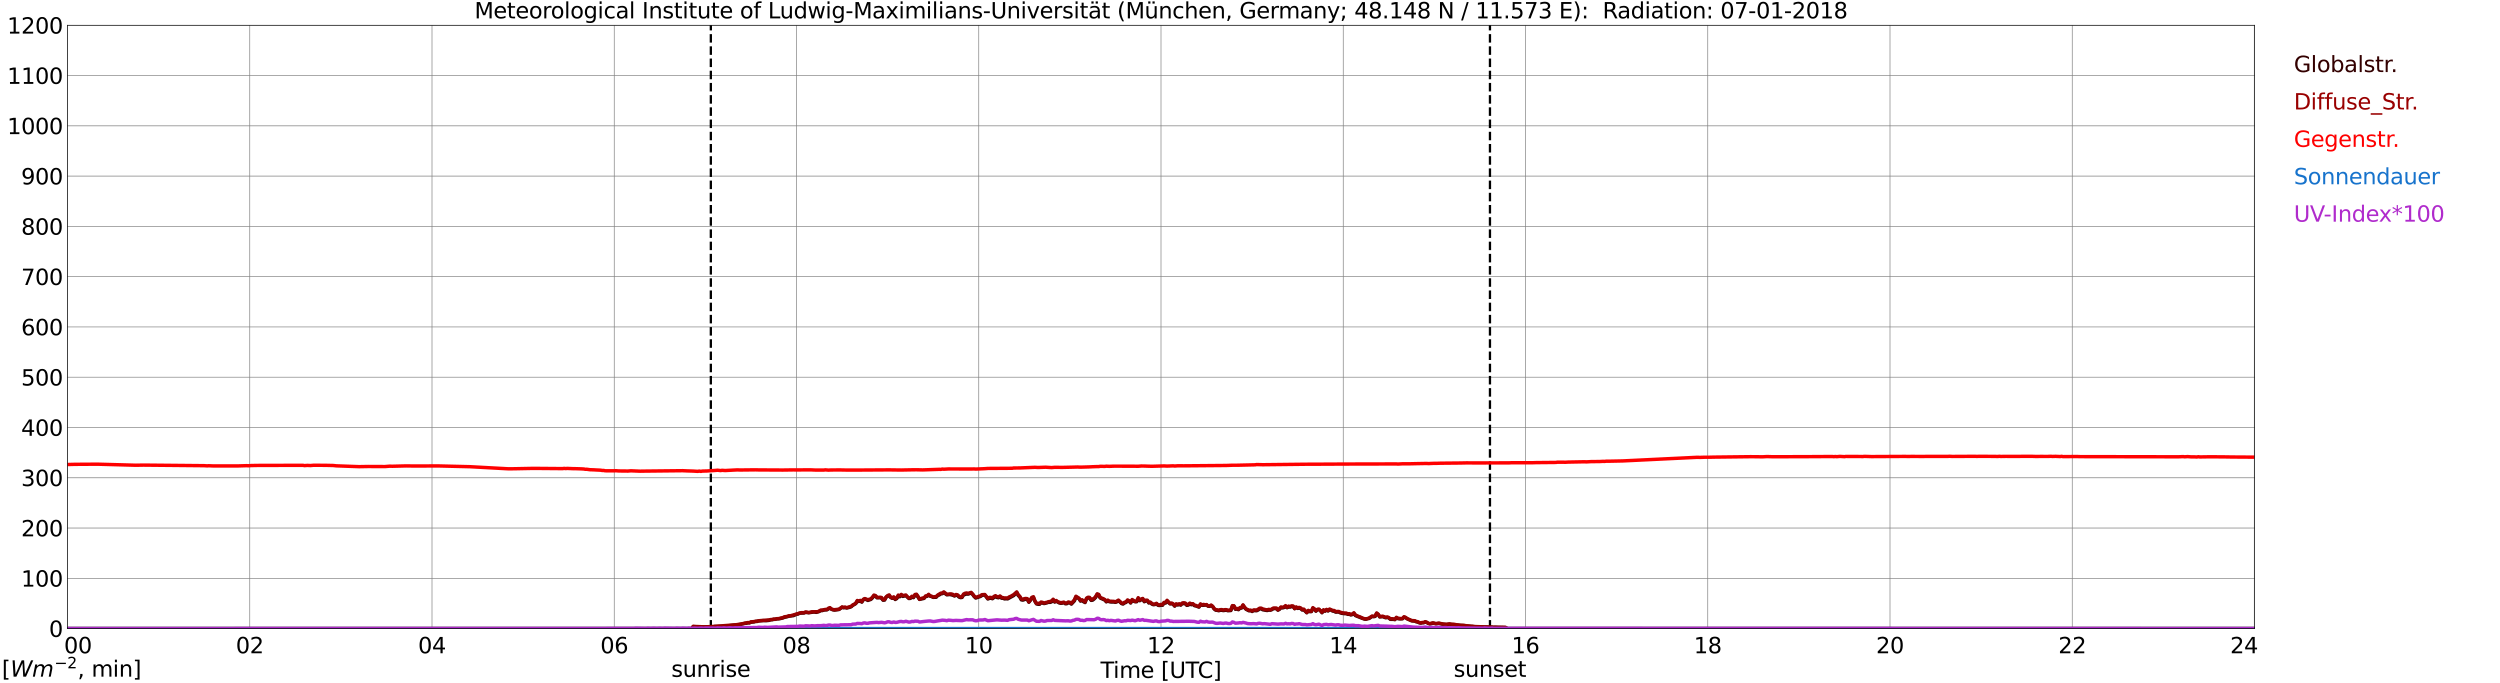 <?xml version="1.0" encoding="utf-8" standalone="no"?>
<!DOCTYPE svg PUBLIC "-//W3C//DTD SVG 1.1//EN"
  "http://www.w3.org/Graphics/SVG/1.1/DTD/svg11.dtd">
<svg xmlns:xlink="http://www.w3.org/1999/xlink" width="1085.4pt" height="296.64pt" viewBox="0 0 1085.4 296.64" xmlns="http://www.w3.org/2000/svg" version="1.1">
 <defs>
  <style type="text/css">*{stroke-linejoin: round; stroke-linecap: butt}</style>
 </defs>
 <g id="figure_1">
  <g id="patch_1">
   <path d="M 0 296.64 
L 1085.4 296.64 
L 1085.4 0 
L 0 0 
z
" style="fill: #ffffff"/>
  </g>
  <g id="axes_1">
   <g id="patch_2">
    <path d="M 29.306 272.909 
L 978.814 272.909 
L 978.814 10.976 
L 29.306 10.976 
z
" style="fill: #ffffff"/>
   </g>
   <g id="patch_3">
    <path d="M 978.814 272.909 
L 978.814 272.909 
L 978.814 10.976 
L 978.814 10.976 
z
" clip-path="url(#pdeb6132bd9)" style="fill: #d3d3d3; opacity: 0.25; stroke: #d3d3d3; stroke-linejoin: miter"/>
   </g>
   <g id="matplotlib.axis_1">
    <g id="xtick_1">
     <g id="line2d_1">
      <path d="M 29.306 272.909 
L 29.306 10.976 
" clip-path="url(#pdeb6132bd9)" style="fill: none; stroke: #808080; stroke-width: 0.3; stroke-linecap: square"/>
     </g>
     <g id="line2d_2"/>
     <g id="text_1">
      <!--    00 -->
      <g transform="translate(18.733 283.627) scale(0.095 -0.095)">
       <defs>
        <path id="DejaVuSans-20" transform="scale(0.016)"/>
        <path id="DejaVuSans-30" d="M 2034 4250 
Q 1547 4250 1301 3770 
Q 1056 3291 1056 2328 
Q 1056 1369 1301 889 
Q 1547 409 2034 409 
Q 2525 409 2770 889 
Q 3016 1369 3016 2328 
Q 3016 3291 2770 3770 
Q 2525 4250 2034 4250 
z
M 2034 4750 
Q 2819 4750 3233 4129 
Q 3647 3509 3647 2328 
Q 3647 1150 3233 529 
Q 2819 -91 2034 -91 
Q 1250 -91 836 529 
Q 422 1150 422 2328 
Q 422 3509 836 4129 
Q 1250 4750 2034 4750 
z
" transform="scale(0.016)"/>
       </defs>
       <use xlink:href="#DejaVuSans-20"/>
       <use xlink:href="#DejaVuSans-20" transform="translate(31.787 0)"/>
       <use xlink:href="#DejaVuSans-20" transform="translate(63.574 0)"/>
       <use xlink:href="#DejaVuSans-30" transform="translate(95.361 0)"/>
       <use xlink:href="#DejaVuSans-30" transform="translate(158.984 0)"/>
      </g>
     </g>
    </g>
    <g id="xtick_2">
     <g id="line2d_3">
      <path d="M 108.431 272.909 
L 108.431 10.976 
" clip-path="url(#pdeb6132bd9)" style="fill: none; stroke: #808080; stroke-width: 0.3; stroke-linecap: square"/>
     </g>
     <g id="line2d_4"/>
     <g id="text_2">
      <!-- 02 -->
      <g transform="translate(102.387 283.627) scale(0.095 -0.095)">
       <defs>
        <path id="DejaVuSans-32" d="M 1228 531 
L 3431 531 
L 3431 0 
L 469 0 
L 469 531 
Q 828 903 1448 1529 
Q 2069 2156 2228 2338 
Q 2531 2678 2651 2914 
Q 2772 3150 2772 3378 
Q 2772 3750 2511 3984 
Q 2250 4219 1831 4219 
Q 1534 4219 1204 4116 
Q 875 4013 500 3803 
L 500 4441 
Q 881 4594 1212 4672 
Q 1544 4750 1819 4750 
Q 2544 4750 2975 4387 
Q 3406 4025 3406 3419 
Q 3406 3131 3298 2873 
Q 3191 2616 2906 2266 
Q 2828 2175 2409 1742 
Q 1991 1309 1228 531 
z
" transform="scale(0.016)"/>
       </defs>
       <use xlink:href="#DejaVuSans-30"/>
       <use xlink:href="#DejaVuSans-32" transform="translate(63.623 0)"/>
      </g>
     </g>
    </g>
    <g id="xtick_3">
     <g id="line2d_5">
      <path d="M 187.557 272.909 
L 187.557 10.976 
" clip-path="url(#pdeb6132bd9)" style="fill: none; stroke: #808080; stroke-width: 0.3; stroke-linecap: square"/>
     </g>
     <g id="line2d_6"/>
     <g id="text_3">
      <!-- 04 -->
      <g transform="translate(181.513 283.627) scale(0.095 -0.095)">
       <defs>
        <path id="DejaVuSans-34" d="M 2419 4116 
L 825 1625 
L 2419 1625 
L 2419 4116 
z
M 2253 4666 
L 3047 4666 
L 3047 1625 
L 3713 1625 
L 3713 1100 
L 3047 1100 
L 3047 0 
L 2419 0 
L 2419 1100 
L 313 1100 
L 313 1709 
L 2253 4666 
z
" transform="scale(0.016)"/>
       </defs>
       <use xlink:href="#DejaVuSans-30"/>
       <use xlink:href="#DejaVuSans-34" transform="translate(63.623 0)"/>
      </g>
     </g>
    </g>
    <g id="xtick_4">
     <g id="line2d_7">
      <path d="M 266.683 272.909 
L 266.683 10.976 
" clip-path="url(#pdeb6132bd9)" style="fill: none; stroke: #808080; stroke-width: 0.3; stroke-linecap: square"/>
     </g>
     <g id="line2d_8"/>
     <g id="text_4">
      <!-- 06 -->
      <g transform="translate(260.638 283.627) scale(0.095 -0.095)">
       <defs>
        <path id="DejaVuSans-36" d="M 2113 2584 
Q 1688 2584 1439 2293 
Q 1191 2003 1191 1497 
Q 1191 994 1439 701 
Q 1688 409 2113 409 
Q 2538 409 2786 701 
Q 3034 994 3034 1497 
Q 3034 2003 2786 2293 
Q 2538 2584 2113 2584 
z
M 3366 4563 
L 3366 3988 
Q 3128 4100 2886 4159 
Q 2644 4219 2406 4219 
Q 1781 4219 1451 3797 
Q 1122 3375 1075 2522 
Q 1259 2794 1537 2939 
Q 1816 3084 2150 3084 
Q 2853 3084 3261 2657 
Q 3669 2231 3669 1497 
Q 3669 778 3244 343 
Q 2819 -91 2113 -91 
Q 1303 -91 875 529 
Q 447 1150 447 2328 
Q 447 3434 972 4092 
Q 1497 4750 2381 4750 
Q 2619 4750 2861 4703 
Q 3103 4656 3366 4563 
z
" transform="scale(0.016)"/>
       </defs>
       <use xlink:href="#DejaVuSans-30"/>
       <use xlink:href="#DejaVuSans-36" transform="translate(63.623 0)"/>
      </g>
     </g>
    </g>
    <g id="xtick_5">
     <g id="line2d_9">
      <path d="M 345.808 272.909 
L 345.808 10.976 
" clip-path="url(#pdeb6132bd9)" style="fill: none; stroke: #808080; stroke-width: 0.3; stroke-linecap: square"/>
     </g>
     <g id="line2d_10"/>
     <g id="text_5">
      <!-- 08 -->
      <g transform="translate(339.764 283.627) scale(0.095 -0.095)">
       <defs>
        <path id="DejaVuSans-38" d="M 2034 2216 
Q 1584 2216 1326 1975 
Q 1069 1734 1069 1313 
Q 1069 891 1326 650 
Q 1584 409 2034 409 
Q 2484 409 2743 651 
Q 3003 894 3003 1313 
Q 3003 1734 2745 1975 
Q 2488 2216 2034 2216 
z
M 1403 2484 
Q 997 2584 770 2862 
Q 544 3141 544 3541 
Q 544 4100 942 4425 
Q 1341 4750 2034 4750 
Q 2731 4750 3128 4425 
Q 3525 4100 3525 3541 
Q 3525 3141 3298 2862 
Q 3072 2584 2669 2484 
Q 3125 2378 3379 2068 
Q 3634 1759 3634 1313 
Q 3634 634 3220 271 
Q 2806 -91 2034 -91 
Q 1263 -91 848 271 
Q 434 634 434 1313 
Q 434 1759 690 2068 
Q 947 2378 1403 2484 
z
M 1172 3481 
Q 1172 3119 1398 2916 
Q 1625 2713 2034 2713 
Q 2441 2713 2670 2916 
Q 2900 3119 2900 3481 
Q 2900 3844 2670 4047 
Q 2441 4250 2034 4250 
Q 1625 4250 1398 4047 
Q 1172 3844 1172 3481 
z
" transform="scale(0.016)"/>
       </defs>
       <use xlink:href="#DejaVuSans-30"/>
       <use xlink:href="#DejaVuSans-38" transform="translate(63.623 0)"/>
      </g>
     </g>
    </g>
    <g id="xtick_6">
     <g id="line2d_11">
      <path d="M 424.934 272.909 
L 424.934 10.976 
" clip-path="url(#pdeb6132bd9)" style="fill: none; stroke: #808080; stroke-width: 0.3; stroke-linecap: square"/>
     </g>
     <g id="line2d_12"/>
     <g id="text_6">
      <!-- 10 -->
      <g transform="translate(418.89 283.627) scale(0.095 -0.095)">
       <defs>
        <path id="DejaVuSans-31" d="M 794 531 
L 1825 531 
L 1825 4091 
L 703 3866 
L 703 4441 
L 1819 4666 
L 2450 4666 
L 2450 531 
L 3481 531 
L 3481 0 
L 794 0 
L 794 531 
z
" transform="scale(0.016)"/>
       </defs>
       <use xlink:href="#DejaVuSans-31"/>
       <use xlink:href="#DejaVuSans-30" transform="translate(63.623 0)"/>
      </g>
     </g>
    </g>
    <g id="xtick_7">
     <g id="line2d_13">
      <path d="M 504.06 272.909 
L 504.06 10.976 
" clip-path="url(#pdeb6132bd9)" style="fill: none; stroke: #808080; stroke-width: 0.3; stroke-linecap: square"/>
     </g>
     <g id="line2d_14"/>
     <g id="text_7">
      <!-- 12 -->
      <g transform="translate(498.015 283.627) scale(0.095 -0.095)">
       <use xlink:href="#DejaVuSans-31"/>
       <use xlink:href="#DejaVuSans-32" transform="translate(63.623 0)"/>
      </g>
     </g>
    </g>
    <g id="xtick_8">
     <g id="line2d_15">
      <path d="M 583.185 272.909 
L 583.185 10.976 
" clip-path="url(#pdeb6132bd9)" style="fill: none; stroke: #808080; stroke-width: 0.3; stroke-linecap: square"/>
     </g>
     <g id="line2d_16"/>
     <g id="text_8">
      <!-- 14 -->
      <g transform="translate(577.141 283.627) scale(0.095 -0.095)">
       <use xlink:href="#DejaVuSans-31"/>
       <use xlink:href="#DejaVuSans-34" transform="translate(63.623 0)"/>
      </g>
     </g>
    </g>
    <g id="xtick_9">
     <g id="line2d_17">
      <path d="M 662.311 272.909 
L 662.311 10.976 
" clip-path="url(#pdeb6132bd9)" style="fill: none; stroke: #808080; stroke-width: 0.3; stroke-linecap: square"/>
     </g>
     <g id="line2d_18"/>
     <g id="text_9">
      <!-- 16 -->
      <g transform="translate(656.267 283.627) scale(0.095 -0.095)">
       <use xlink:href="#DejaVuSans-31"/>
       <use xlink:href="#DejaVuSans-36" transform="translate(63.623 0)"/>
      </g>
     </g>
    </g>
    <g id="xtick_10">
     <g id="line2d_19">
      <path d="M 741.437 272.909 
L 741.437 10.976 
" clip-path="url(#pdeb6132bd9)" style="fill: none; stroke: #808080; stroke-width: 0.3; stroke-linecap: square"/>
     </g>
     <g id="line2d_20"/>
     <g id="text_10">
      <!-- 18 -->
      <g transform="translate(735.392 283.627) scale(0.095 -0.095)">
       <use xlink:href="#DejaVuSans-31"/>
       <use xlink:href="#DejaVuSans-38" transform="translate(63.623 0)"/>
      </g>
     </g>
    </g>
    <g id="xtick_11">
     <g id="line2d_21">
      <path d="M 820.562 272.909 
L 820.562 10.976 
" clip-path="url(#pdeb6132bd9)" style="fill: none; stroke: #808080; stroke-width: 0.3; stroke-linecap: square"/>
     </g>
     <g id="line2d_22"/>
     <g id="text_11">
      <!-- 20 -->
      <g transform="translate(814.518 283.627) scale(0.095 -0.095)">
       <use xlink:href="#DejaVuSans-32"/>
       <use xlink:href="#DejaVuSans-30" transform="translate(63.623 0)"/>
      </g>
     </g>
    </g>
    <g id="xtick_12">
     <g id="line2d_23">
      <path d="M 899.688 272.909 
L 899.688 10.976 
" clip-path="url(#pdeb6132bd9)" style="fill: none; stroke: #808080; stroke-width: 0.3; stroke-linecap: square"/>
     </g>
     <g id="line2d_24"/>
     <g id="text_12">
      <!-- 22 -->
      <g transform="translate(893.644 283.627) scale(0.095 -0.095)">
       <use xlink:href="#DejaVuSans-32"/>
       <use xlink:href="#DejaVuSans-32" transform="translate(63.623 0)"/>
      </g>
     </g>
    </g>
    <g id="xtick_13">
     <g id="line2d_25">
      <path d="M 978.814 272.909 
L 978.814 10.976 
" clip-path="url(#pdeb6132bd9)" style="fill: none; stroke: #808080; stroke-width: 0.3; stroke-linecap: square"/>
     </g>
     <g id="line2d_26"/>
     <g id="text_13">
      <!-- 24    -->
      <g transform="translate(968.241 283.627) scale(0.095 -0.095)">
       <use xlink:href="#DejaVuSans-32"/>
       <use xlink:href="#DejaVuSans-34" transform="translate(63.623 0)"/>
       <use xlink:href="#DejaVuSans-20" transform="translate(127.246 0)"/>
       <use xlink:href="#DejaVuSans-20" transform="translate(159.033 0)"/>
       <use xlink:href="#DejaVuSans-20" transform="translate(190.82 0)"/>
      </g>
     </g>
    </g>
    <g id="text_14">
     <!-- Time [UTC] -->
     <g transform="translate(477.806 294.322) scale(0.095 -0.095)">
      <defs>
       <path id="DejaVuSans-54" d="M -19 4666 
L 3928 4666 
L 3928 4134 
L 2272 4134 
L 2272 0 
L 1638 0 
L 1638 4134 
L -19 4134 
L -19 4666 
z
" transform="scale(0.016)"/>
       <path id="DejaVuSans-69" d="M 603 3500 
L 1178 3500 
L 1178 0 
L 603 0 
L 603 3500 
z
M 603 4863 
L 1178 4863 
L 1178 4134 
L 603 4134 
L 603 4863 
z
" transform="scale(0.016)"/>
       <path id="DejaVuSans-6d" d="M 3328 2828 
Q 3544 3216 3844 3400 
Q 4144 3584 4550 3584 
Q 5097 3584 5394 3201 
Q 5691 2819 5691 2113 
L 5691 0 
L 5113 0 
L 5113 2094 
Q 5113 2597 4934 2840 
Q 4756 3084 4391 3084 
Q 3944 3084 3684 2787 
Q 3425 2491 3425 1978 
L 3425 0 
L 2847 0 
L 2847 2094 
Q 2847 2600 2669 2842 
Q 2491 3084 2119 3084 
Q 1678 3084 1418 2786 
Q 1159 2488 1159 1978 
L 1159 0 
L 581 0 
L 581 3500 
L 1159 3500 
L 1159 2956 
Q 1356 3278 1631 3431 
Q 1906 3584 2284 3584 
Q 2666 3584 2933 3390 
Q 3200 3197 3328 2828 
z
" transform="scale(0.016)"/>
       <path id="DejaVuSans-65" d="M 3597 1894 
L 3597 1613 
L 953 1613 
Q 991 1019 1311 708 
Q 1631 397 2203 397 
Q 2534 397 2845 478 
Q 3156 559 3463 722 
L 3463 178 
Q 3153 47 2828 -22 
Q 2503 -91 2169 -91 
Q 1331 -91 842 396 
Q 353 884 353 1716 
Q 353 2575 817 3079 
Q 1281 3584 2069 3584 
Q 2775 3584 3186 3129 
Q 3597 2675 3597 1894 
z
M 3022 2063 
Q 3016 2534 2758 2815 
Q 2500 3097 2075 3097 
Q 1594 3097 1305 2825 
Q 1016 2553 972 2059 
L 3022 2063 
z
" transform="scale(0.016)"/>
       <path id="DejaVuSans-5b" d="M 550 4863 
L 1875 4863 
L 1875 4416 
L 1125 4416 
L 1125 -397 
L 1875 -397 
L 1875 -844 
L 550 -844 
L 550 4863 
z
" transform="scale(0.016)"/>
       <path id="DejaVuSans-55" d="M 556 4666 
L 1191 4666 
L 1191 1831 
Q 1191 1081 1462 751 
Q 1734 422 2344 422 
Q 2950 422 3222 751 
Q 3494 1081 3494 1831 
L 3494 4666 
L 4128 4666 
L 4128 1753 
Q 4128 841 3676 375 
Q 3225 -91 2344 -91 
Q 1459 -91 1007 375 
Q 556 841 556 1753 
L 556 4666 
z
" transform="scale(0.016)"/>
       <path id="DejaVuSans-43" d="M 4122 4306 
L 4122 3641 
Q 3803 3938 3442 4084 
Q 3081 4231 2675 4231 
Q 1875 4231 1450 3742 
Q 1025 3253 1025 2328 
Q 1025 1406 1450 917 
Q 1875 428 2675 428 
Q 3081 428 3442 575 
Q 3803 722 4122 1019 
L 4122 359 
Q 3791 134 3420 21 
Q 3050 -91 2638 -91 
Q 1578 -91 968 557 
Q 359 1206 359 2328 
Q 359 3453 968 4101 
Q 1578 4750 2638 4750 
Q 3056 4750 3426 4639 
Q 3797 4528 4122 4306 
z
" transform="scale(0.016)"/>
       <path id="DejaVuSans-5d" d="M 1947 4863 
L 1947 -844 
L 622 -844 
L 622 -397 
L 1369 -397 
L 1369 4416 
L 622 4416 
L 622 4863 
L 1947 4863 
z
" transform="scale(0.016)"/>
      </defs>
      <use xlink:href="#DejaVuSans-54"/>
      <use xlink:href="#DejaVuSans-69" transform="translate(57.959 0)"/>
      <use xlink:href="#DejaVuSans-6d" transform="translate(85.742 0)"/>
      <use xlink:href="#DejaVuSans-65" transform="translate(183.154 0)"/>
      <use xlink:href="#DejaVuSans-20" transform="translate(244.678 0)"/>
      <use xlink:href="#DejaVuSans-5b" transform="translate(276.465 0)"/>
      <use xlink:href="#DejaVuSans-55" transform="translate(315.479 0)"/>
      <use xlink:href="#DejaVuSans-54" transform="translate(388.672 0)"/>
      <use xlink:href="#DejaVuSans-43" transform="translate(443.881 0)"/>
      <use xlink:href="#DejaVuSans-5d" transform="translate(513.705 0)"/>
     </g>
    </g>
   </g>
   <g id="matplotlib.axis_2">
    <g id="ytick_1">
     <g id="line2d_27">
      <path d="M 29.306 272.909 
L 978.814 272.909 
" clip-path="url(#pdeb6132bd9)" style="fill: none; stroke: #808080; stroke-width: 0.3; stroke-linecap: square"/>
     </g>
     <g id="line2d_28"/>
     <g id="text_15">
      <!-- 0 -->
      <g transform="translate(21.261 276.518) scale(0.095 -0.095)">
       <use xlink:href="#DejaVuSans-30"/>
      </g>
     </g>
    </g>
    <g id="ytick_2">
     <g id="line2d_29">
      <path d="M 29.306 251.081 
L 978.814 251.081 
" clip-path="url(#pdeb6132bd9)" style="fill: none; stroke: #808080; stroke-width: 0.3; stroke-linecap: square"/>
     </g>
     <g id="line2d_30"/>
     <g id="text_16">
      <!-- 100 -->
      <g transform="translate(9.173 254.69) scale(0.095 -0.095)">
       <use xlink:href="#DejaVuSans-31"/>
       <use xlink:href="#DejaVuSans-30" transform="translate(63.623 0)"/>
       <use xlink:href="#DejaVuSans-30" transform="translate(127.246 0)"/>
      </g>
     </g>
    </g>
    <g id="ytick_3">
     <g id="line2d_31">
      <path d="M 29.306 229.253 
L 978.814 229.253 
" clip-path="url(#pdeb6132bd9)" style="fill: none; stroke: #808080; stroke-width: 0.3; stroke-linecap: square"/>
     </g>
     <g id="line2d_32"/>
     <g id="text_17">
      <!-- 200 -->
      <g transform="translate(9.173 232.863) scale(0.095 -0.095)">
       <use xlink:href="#DejaVuSans-32"/>
       <use xlink:href="#DejaVuSans-30" transform="translate(63.623 0)"/>
       <use xlink:href="#DejaVuSans-30" transform="translate(127.246 0)"/>
      </g>
     </g>
    </g>
    <g id="ytick_4">
     <g id="line2d_33">
      <path d="M 29.306 207.426 
L 978.814 207.426 
" clip-path="url(#pdeb6132bd9)" style="fill: none; stroke: #808080; stroke-width: 0.3; stroke-linecap: square"/>
     </g>
     <g id="line2d_34"/>
     <g id="text_18">
      <!-- 300 -->
      <g transform="translate(9.173 211.035) scale(0.095 -0.095)">
       <defs>
        <path id="DejaVuSans-33" d="M 2597 2516 
Q 3050 2419 3304 2112 
Q 3559 1806 3559 1356 
Q 3559 666 3084 287 
Q 2609 -91 1734 -91 
Q 1441 -91 1130 -33 
Q 819 25 488 141 
L 488 750 
Q 750 597 1062 519 
Q 1375 441 1716 441 
Q 2309 441 2620 675 
Q 2931 909 2931 1356 
Q 2931 1769 2642 2001 
Q 2353 2234 1838 2234 
L 1294 2234 
L 1294 2753 
L 1863 2753 
Q 2328 2753 2575 2939 
Q 2822 3125 2822 3475 
Q 2822 3834 2567 4026 
Q 2313 4219 1838 4219 
Q 1578 4219 1281 4162 
Q 984 4106 628 3988 
L 628 4550 
Q 988 4650 1302 4700 
Q 1616 4750 1894 4750 
Q 2613 4750 3031 4423 
Q 3450 4097 3450 3541 
Q 3450 3153 3228 2886 
Q 3006 2619 2597 2516 
z
" transform="scale(0.016)"/>
       </defs>
       <use xlink:href="#DejaVuSans-33"/>
       <use xlink:href="#DejaVuSans-30" transform="translate(63.623 0)"/>
       <use xlink:href="#DejaVuSans-30" transform="translate(127.246 0)"/>
      </g>
     </g>
    </g>
    <g id="ytick_5">
     <g id="line2d_35">
      <path d="M 29.306 185.598 
L 978.814 185.598 
" clip-path="url(#pdeb6132bd9)" style="fill: none; stroke: #808080; stroke-width: 0.3; stroke-linecap: square"/>
     </g>
     <g id="line2d_36"/>
     <g id="text_19">
      <!-- 400 -->
      <g transform="translate(9.173 189.207) scale(0.095 -0.095)">
       <use xlink:href="#DejaVuSans-34"/>
       <use xlink:href="#DejaVuSans-30" transform="translate(63.623 0)"/>
       <use xlink:href="#DejaVuSans-30" transform="translate(127.246 0)"/>
      </g>
     </g>
    </g>
    <g id="ytick_6">
     <g id="line2d_37">
      <path d="M 29.306 163.77 
L 978.814 163.77 
" clip-path="url(#pdeb6132bd9)" style="fill: none; stroke: #808080; stroke-width: 0.3; stroke-linecap: square"/>
     </g>
     <g id="line2d_38"/>
     <g id="text_20">
      <!-- 500 -->
      <g transform="translate(9.173 167.379) scale(0.095 -0.095)">
       <defs>
        <path id="DejaVuSans-35" d="M 691 4666 
L 3169 4666 
L 3169 4134 
L 1269 4134 
L 1269 2991 
Q 1406 3038 1543 3061 
Q 1681 3084 1819 3084 
Q 2600 3084 3056 2656 
Q 3513 2228 3513 1497 
Q 3513 744 3044 326 
Q 2575 -91 1722 -91 
Q 1428 -91 1123 -41 
Q 819 9 494 109 
L 494 744 
Q 775 591 1075 516 
Q 1375 441 1709 441 
Q 2250 441 2565 725 
Q 2881 1009 2881 1497 
Q 2881 1984 2565 2268 
Q 2250 2553 1709 2553 
Q 1456 2553 1204 2497 
Q 953 2441 691 2322 
L 691 4666 
z
" transform="scale(0.016)"/>
       </defs>
       <use xlink:href="#DejaVuSans-35"/>
       <use xlink:href="#DejaVuSans-30" transform="translate(63.623 0)"/>
       <use xlink:href="#DejaVuSans-30" transform="translate(127.246 0)"/>
      </g>
     </g>
    </g>
    <g id="ytick_7">
     <g id="line2d_39">
      <path d="M 29.306 141.942 
L 978.814 141.942 
" clip-path="url(#pdeb6132bd9)" style="fill: none; stroke: #808080; stroke-width: 0.3; stroke-linecap: square"/>
     </g>
     <g id="line2d_40"/>
     <g id="text_21">
      <!-- 600 -->
      <g transform="translate(9.173 145.551) scale(0.095 -0.095)">
       <use xlink:href="#DejaVuSans-36"/>
       <use xlink:href="#DejaVuSans-30" transform="translate(63.623 0)"/>
       <use xlink:href="#DejaVuSans-30" transform="translate(127.246 0)"/>
      </g>
     </g>
    </g>
    <g id="ytick_8">
     <g id="line2d_41">
      <path d="M 29.306 120.114 
L 978.814 120.114 
" clip-path="url(#pdeb6132bd9)" style="fill: none; stroke: #808080; stroke-width: 0.3; stroke-linecap: square"/>
     </g>
     <g id="line2d_42"/>
     <g id="text_22">
      <!-- 700 -->
      <g transform="translate(9.173 123.724) scale(0.095 -0.095)">
       <defs>
        <path id="DejaVuSans-37" d="M 525 4666 
L 3525 4666 
L 3525 4397 
L 1831 0 
L 1172 0 
L 2766 4134 
L 525 4134 
L 525 4666 
z
" transform="scale(0.016)"/>
       </defs>
       <use xlink:href="#DejaVuSans-37"/>
       <use xlink:href="#DejaVuSans-30" transform="translate(63.623 0)"/>
       <use xlink:href="#DejaVuSans-30" transform="translate(127.246 0)"/>
      </g>
     </g>
    </g>
    <g id="ytick_9">
     <g id="line2d_43">
      <path d="M 29.306 98.287 
L 978.814 98.287 
" clip-path="url(#pdeb6132bd9)" style="fill: none; stroke: #808080; stroke-width: 0.3; stroke-linecap: square"/>
     </g>
     <g id="line2d_44"/>
     <g id="text_23">
      <!-- 800 -->
      <g transform="translate(9.173 101.896) scale(0.095 -0.095)">
       <use xlink:href="#DejaVuSans-38"/>
       <use xlink:href="#DejaVuSans-30" transform="translate(63.623 0)"/>
       <use xlink:href="#DejaVuSans-30" transform="translate(127.246 0)"/>
      </g>
     </g>
    </g>
    <g id="ytick_10">
     <g id="line2d_45">
      <path d="M 29.306 76.459 
L 978.814 76.459 
" clip-path="url(#pdeb6132bd9)" style="fill: none; stroke: #808080; stroke-width: 0.3; stroke-linecap: square"/>
     </g>
     <g id="line2d_46"/>
     <g id="text_24">
      <!-- 900 -->
      <g transform="translate(9.173 80.068) scale(0.095 -0.095)">
       <defs>
        <path id="DejaVuSans-39" d="M 703 97 
L 703 672 
Q 941 559 1184 500 
Q 1428 441 1663 441 
Q 2288 441 2617 861 
Q 2947 1281 2994 2138 
Q 2813 1869 2534 1725 
Q 2256 1581 1919 1581 
Q 1219 1581 811 2004 
Q 403 2428 403 3163 
Q 403 3881 828 4315 
Q 1253 4750 1959 4750 
Q 2769 4750 3195 4129 
Q 3622 3509 3622 2328 
Q 3622 1225 3098 567 
Q 2575 -91 1691 -91 
Q 1453 -91 1209 -44 
Q 966 3 703 97 
z
M 1959 2075 
Q 2384 2075 2632 2365 
Q 2881 2656 2881 3163 
Q 2881 3666 2632 3958 
Q 2384 4250 1959 4250 
Q 1534 4250 1286 3958 
Q 1038 3666 1038 3163 
Q 1038 2656 1286 2365 
Q 1534 2075 1959 2075 
z
" transform="scale(0.016)"/>
       </defs>
       <use xlink:href="#DejaVuSans-39"/>
       <use xlink:href="#DejaVuSans-30" transform="translate(63.623 0)"/>
       <use xlink:href="#DejaVuSans-30" transform="translate(127.246 0)"/>
      </g>
     </g>
    </g>
    <g id="ytick_11">
     <g id="line2d_47">
      <path d="M 29.306 54.631 
L 978.814 54.631 
" clip-path="url(#pdeb6132bd9)" style="fill: none; stroke: #808080; stroke-width: 0.3; stroke-linecap: square"/>
     </g>
     <g id="line2d_48"/>
     <g id="text_25">
      <!-- 1000 -->
      <g transform="translate(3.128 58.24) scale(0.095 -0.095)">
       <use xlink:href="#DejaVuSans-31"/>
       <use xlink:href="#DejaVuSans-30" transform="translate(63.623 0)"/>
       <use xlink:href="#DejaVuSans-30" transform="translate(127.246 0)"/>
       <use xlink:href="#DejaVuSans-30" transform="translate(190.869 0)"/>
      </g>
     </g>
    </g>
    <g id="ytick_12">
     <g id="line2d_49">
      <path d="M 29.306 32.803 
L 978.814 32.803 
" clip-path="url(#pdeb6132bd9)" style="fill: none; stroke: #808080; stroke-width: 0.3; stroke-linecap: square"/>
     </g>
     <g id="line2d_50"/>
     <g id="text_26">
      <!-- 1100 -->
      <g transform="translate(3.128 36.413) scale(0.095 -0.095)">
       <use xlink:href="#DejaVuSans-31"/>
       <use xlink:href="#DejaVuSans-31" transform="translate(63.623 0)"/>
       <use xlink:href="#DejaVuSans-30" transform="translate(127.246 0)"/>
       <use xlink:href="#DejaVuSans-30" transform="translate(190.869 0)"/>
      </g>
     </g>
    </g>
    <g id="ytick_13">
     <g id="line2d_51">
      <path d="M 29.306 10.976 
L 978.814 10.976 
" clip-path="url(#pdeb6132bd9)" style="fill: none; stroke: #808080; stroke-width: 0.3; stroke-linecap: square"/>
     </g>
     <g id="line2d_52"/>
     <g id="text_27">
      <!-- 1200 -->
      <g transform="translate(3.128 14.585) scale(0.095 -0.095)">
       <use xlink:href="#DejaVuSans-31"/>
       <use xlink:href="#DejaVuSans-32" transform="translate(63.623 0)"/>
       <use xlink:href="#DejaVuSans-30" transform="translate(127.246 0)"/>
       <use xlink:href="#DejaVuSans-30" transform="translate(190.869 0)"/>
      </g>
     </g>
    </g>
   </g>
   <g id="line2d_53">
    <path d="M 308.619 272.909 
L 308.619 10.976 
" clip-path="url(#pdeb6132bd9)" style="fill: none; stroke-dasharray: 3.7,1.6; stroke-dashoffset: 0; stroke: #000000"/>
   </g>
   <g id="line2d_54">
    <path d="M 646.882 272.909 
L 646.882 10.976 
" clip-path="url(#pdeb6132bd9)" style="fill: none; stroke-dasharray: 3.7,1.6; stroke-dashoffset: 0; stroke: #000000"/>
   </g>
   <g id="line2d_55">
    <path d="M 29.306 272.909 
L 300.311 272.909 
L 300.971 272.051 
L 303.608 272.228 
L 304.267 272.348 
L 304.927 272.199 
L 306.246 272.228 
L 306.905 272.11 
L 307.564 272.169 
L 308.883 271.992 
L 309.543 272.169 
L 310.202 271.992 
L 314.158 271.933 
L 318.774 271.398 
L 320.093 271.311 
L 321.411 271.104 
L 323.39 270.63 
L 324.049 270.599 
L 324.708 270.423 
L 325.368 270.451 
L 326.027 270.126 
L 327.346 270.008 
L 328.005 269.801 
L 328.665 269.829 
L 329.324 269.593 
L 331.302 269.445 
L 332.621 269.473 
L 333.94 269.327 
L 334.599 269.089 
L 335.258 269.058 
L 335.918 268.912 
L 336.577 268.882 
L 337.236 268.705 
L 338.555 268.615 
L 339.874 268.29 
L 340.533 268.024 
L 341.852 267.727 
L 342.512 267.52 
L 344.49 267.282 
L 345.808 266.69 
L 346.468 266.601 
L 347.127 266.216 
L 349.105 266.127 
L 349.765 265.861 
L 351.083 266.037 
L 353.062 265.743 
L 353.721 265.743 
L 354.38 265.861 
L 355.699 265.476 
L 356.359 265.09 
L 357.018 265.09 
L 357.677 264.854 
L 358.996 264.765 
L 360.315 263.994 
L 360.974 264.499 
L 361.634 264.765 
L 362.293 264.883 
L 364.271 264.616 
L 365.59 263.639 
L 366.249 263.907 
L 366.909 263.759 
L 367.568 263.994 
L 368.887 263.669 
L 369.546 263.431 
L 370.206 262.84 
L 371.524 262.069 
L 372.184 261.093 
L 372.843 261.122 
L 373.502 260.973 
L 374.162 261.419 
L 374.821 260.41 
L 375.481 260.026 
L 376.799 260.679 
L 378.118 260.233 
L 378.777 259.583 
L 379.437 258.723 
L 380.096 258.812 
L 380.756 259.552 
L 382.074 259.493 
L 382.734 259.76 
L 383.393 260.589 
L 384.053 260.53 
L 384.712 259.286 
L 385.371 258.841 
L 386.031 258.633 
L 386.69 259.404 
L 387.349 259.76 
L 388.009 259.522 
L 388.668 260.264 
L 389.328 259.878 
L 389.987 258.871 
L 390.646 259.079 
L 391.306 258.426 
L 391.965 258.93 
L 393.284 258.605 
L 394.603 259.849 
L 395.262 259.79 
L 395.921 259.256 
L 396.581 259.463 
L 397.24 258.516 
L 397.899 258.249 
L 399.218 260.233 
L 401.196 259.79 
L 401.856 258.961 
L 402.515 258.9 
L 403.175 258.308 
L 403.834 258.812 
L 404.493 259.02 
L 405.153 259.345 
L 406.471 259.286 
L 407.131 258.546 
L 407.79 258.308 
L 408.45 257.835 
L 409.109 257.745 
L 409.768 257.302 
L 411.087 258.249 
L 412.406 258.101 
L 413.725 258.426 
L 414.384 258.753 
L 415.043 258.457 
L 415.703 258.516 
L 416.362 259.227 
L 417.022 259.463 
L 417.681 259.376 
L 418.34 258.28 
L 419.659 257.893 
L 420.318 257.952 
L 421.637 257.45 
L 422.297 258.101 
L 422.956 259.02 
L 423.615 259.642 
L 424.934 259.197 
L 425.593 258.989 
L 426.253 258.575 
L 426.912 258.367 
L 427.572 258.339 
L 428.89 260.057 
L 429.55 259.79 
L 430.209 259.701 
L 430.869 259.937 
L 431.528 259.435 
L 432.187 259.079 
L 432.847 259.404 
L 433.506 259.522 
L 434.165 259.107 
L 434.825 259.701 
L 435.484 259.729 
L 436.144 260.026 
L 436.803 259.937 
L 437.462 260.026 
L 438.781 259.286 
L 440.1 258.575 
L 441.419 257.271 
L 442.078 258.546 
L 442.737 259.197 
L 443.397 260.41 
L 444.056 260.559 
L 445.375 260.116 
L 446.034 260.292 
L 446.694 261.447 
L 447.353 260.648 
L 448.012 259.552 
L 448.672 259.463 
L 449.331 261.032 
L 449.991 262.159 
L 450.65 262.335 
L 451.309 262.366 
L 451.969 261.713 
L 452.628 261.803 
L 453.287 262.041 
L 454.606 261.713 
L 455.266 261.447 
L 455.925 261.537 
L 456.584 261.27 
L 457.244 260.5 
L 457.903 261.388 
L 458.563 261.004 
L 459.881 261.774 
L 460.541 261.921 
L 461.2 261.862 
L 461.859 261.626 
L 462.519 262.128 
L 463.178 262.1 
L 463.838 261.713 
L 464.497 261.744 
L 465.156 262.276 
L 466.475 260.856 
L 467.134 259.197 
L 468.453 259.908 
L 469.113 260.973 
L 469.772 260.738 
L 470.431 261.24 
L 471.091 261.595 
L 471.75 259.937 
L 472.409 259.552 
L 473.069 259.729 
L 473.728 260.648 
L 474.388 260.559 
L 475.047 260.026 
L 475.706 259.345 
L 476.366 258.072 
L 477.025 258.426 
L 477.685 259.642 
L 479.663 260.53 
L 480.322 261.301 
L 480.981 260.886 
L 481.641 261.24 
L 482.3 261.36 
L 483.619 261.36 
L 484.278 261.506 
L 484.938 261.27 
L 485.597 260.886 
L 486.256 261.36 
L 486.916 262.041 
L 487.575 262.248 
L 488.235 261.774 
L 488.894 261.537 
L 489.553 260.797 
L 490.213 261.004 
L 490.872 261.803 
L 491.532 260.618 
L 492.191 261.004 
L 492.85 261.24 
L 493.51 261.24 
L 494.169 260.026 
L 494.828 260.797 
L 495.488 260.382 
L 496.147 260.144 
L 496.807 261.24 
L 497.466 260.886 
L 498.125 260.886 
L 498.785 261.803 
L 499.444 261.626 
L 500.103 262.276 
L 500.763 262.543 
L 501.422 262.455 
L 502.082 262.1 
L 502.741 262.781 
L 503.4 262.899 
L 504.06 262.722 
L 504.719 262.781 
L 505.379 261.774 
L 506.038 261.833 
L 506.697 261.063 
L 508.016 262.189 
L 508.675 262.128 
L 509.335 262.397 
L 509.994 263.165 
L 510.654 262.366 
L 511.313 262.663 
L 511.972 262.455 
L 512.632 262.722 
L 513.291 262.01 
L 514.61 262.128 
L 515.269 262.811 
L 515.929 262.691 
L 516.588 262.218 
L 517.247 262.543 
L 517.907 262.335 
L 518.566 262.958 
L 519.226 263.078 
L 520.544 263.58 
L 521.204 262.455 
L 521.863 262.811 
L 523.841 262.663 
L 524.501 263.195 
L 525.16 263.254 
L 525.819 262.929 
L 526.479 263.372 
L 527.138 264.381 
L 527.797 264.913 
L 528.457 264.972 
L 529.116 265.149 
L 529.776 264.972 
L 530.435 264.942 
L 531.094 265.09 
L 532.413 264.913 
L 533.073 265.149 
L 534.391 265.062 
L 535.051 263.224 
L 535.71 263.137 
L 536.369 264.527 
L 537.029 264.409 
L 537.688 264.706 
L 538.348 264.084 
L 539.007 263.994 
L 539.666 262.84 
L 540.326 263.846 
L 540.985 264.527 
L 542.304 265.21 
L 542.963 265.121 
L 543.623 265.476 
L 544.282 265.09 
L 545.601 265.149 
L 546.26 264.824 
L 546.919 264.322 
L 547.579 264.35 
L 548.238 264.734 
L 549.557 264.972 
L 550.216 265.062 
L 550.876 264.824 
L 551.535 264.942 
L 552.195 264.675 
L 552.854 264.261 
L 553.513 264.202 
L 554.173 264.291 
L 554.832 264.913 
L 555.491 264.557 
L 556.151 263.787 
L 556.81 263.935 
L 557.47 263.759 
L 558.129 263.372 
L 558.788 263.846 
L 559.448 263.521 
L 560.107 263.58 
L 560.766 263.372 
L 561.426 263.372 
L 562.085 264.261 
L 562.745 263.787 
L 563.404 264.143 
L 564.063 263.994 
L 564.723 264.232 
L 565.382 264.854 
L 566.042 264.734 
L 567.36 266.037 
L 568.02 265.239 
L 568.679 265.564 
L 569.338 265.535 
L 569.998 264.202 
L 570.657 264.499 
L 571.317 265.356 
L 571.976 264.675 
L 572.635 264.647 
L 573.295 265.18 
L 573.954 266.037 
L 574.613 265.003 
L 575.273 265.356 
L 575.932 264.795 
L 576.592 265.269 
L 577.251 264.706 
L 577.91 264.883 
L 578.57 265.297 
L 579.229 265.356 
L 579.889 265.771 
L 581.207 265.684 
L 581.867 266.068 
L 582.526 266.275 
L 583.845 266.424 
L 584.504 266.424 
L 585.164 266.721 
L 585.823 266.69 
L 586.482 266.987 
L 587.142 266.808 
L 587.801 266.306 
L 588.46 267.253 
L 591.098 268.318 
L 592.417 268.792 
L 593.076 268.851 
L 593.736 268.615 
L 594.395 268.526 
L 595.714 267.637 
L 596.373 267.755 
L 597.032 267.609 
L 597.692 266.334 
L 598.351 266.808 
L 599.011 267.845 
L 600.329 267.727 
L 601.648 268.231 
L 602.307 268.052 
L 602.967 268.318 
L 603.626 268.882 
L 604.945 268.882 
L 605.604 269.03 
L 606.264 268.231 
L 606.923 268.585 
L 607.582 268.705 
L 608.901 268.646 
L 609.561 267.993 
L 610.22 268.142 
L 610.879 268.646 
L 612.858 269.534 
L 613.517 269.622 
L 614.176 269.593 
L 614.836 269.949 
L 615.495 270.067 
L 616.154 270.392 
L 616.814 270.54 
L 617.473 270.392 
L 618.133 270.361 
L 618.792 270.067 
L 619.451 270.244 
L 620.111 270.689 
L 620.77 270.866 
L 621.429 270.776 
L 622.089 270.54 
L 623.408 270.807 
L 624.726 270.658 
L 626.045 270.955 
L 628.023 271.163 
L 629.342 270.955 
L 630.001 271.104 
L 631.98 271.28 
L 633.958 271.518 
L 635.936 271.606 
L 636.595 271.785 
L 641.87 272.199 
L 647.805 272.287 
L 648.464 272.407 
L 649.123 272.317 
L 653.739 272.466 
L 654.399 272.909 
L 978.154 272.909 
L 978.154 272.909 
" clip-path="url(#pdeb6132bd9)" style="fill: none; stroke: #330000; stroke-width: 1.5; stroke-linecap: square"/>
   </g>
   <g id="line2d_56">
    <path d="M 29.306 272.909 
L 300.311 272.909 
L 300.971 271.924 
L 302.289 272.007 
L 305.586 272.134 
L 308.883 272.051 
L 319.433 271.252 
L 321.411 270.96 
L 322.73 270.706 
L 324.708 270.287 
L 325.368 270.329 
L 326.027 269.993 
L 327.346 269.868 
L 329.983 269.447 
L 333.94 269.154 
L 334.599 268.986 
L 335.258 268.945 
L 335.918 268.777 
L 336.577 268.818 
L 337.236 268.609 
L 337.896 268.609 
L 339.874 268.146 
L 340.533 267.81 
L 341.852 267.6 
L 342.512 267.349 
L 343.171 267.349 
L 345.808 266.594 
L 347.787 266.005 
L 349.105 266.005 
L 349.765 265.671 
L 351.083 265.922 
L 351.743 265.837 
L 352.402 265.627 
L 355.04 265.586 
L 356.359 264.872 
L 357.018 264.872 
L 358.337 264.579 
L 358.996 264.621 
L 359.655 264.075 
L 360.315 263.822 
L 360.974 264.411 
L 361.634 264.621 
L 362.293 264.704 
L 364.271 264.494 
L 365.59 263.529 
L 366.249 263.654 
L 366.909 263.571 
L 367.568 263.822 
L 369.546 263.235 
L 370.206 262.648 
L 370.865 262.353 
L 371.524 261.851 
L 372.184 260.716 
L 372.843 260.925 
L 373.502 260.674 
L 374.162 261.179 
L 374.821 260.17 
L 375.481 259.878 
L 376.799 260.38 
L 378.118 259.961 
L 378.777 259.247 
L 379.437 258.365 
L 380.096 258.577 
L 380.756 259.288 
L 381.415 259.373 
L 382.074 259.288 
L 382.734 259.415 
L 383.393 260.338 
L 384.053 260.214 
L 384.712 259.164 
L 385.371 258.577 
L 386.031 258.282 
L 386.69 259.247 
L 387.349 259.583 
L 388.009 259.122 
L 388.668 259.961 
L 389.328 259.5 
L 389.987 258.365 
L 390.646 258.701 
L 391.306 258.072 
L 391.965 258.577 
L 393.284 258.323 
L 393.943 259.079 
L 394.603 259.624 
L 395.262 259.5 
L 395.921 258.869 
L 396.581 259.164 
L 397.24 258.114 
L 397.899 257.987 
L 398.559 258.911 
L 399.218 260.129 
L 400.537 259.624 
L 401.196 259.583 
L 401.856 258.743 
L 402.515 258.66 
L 403.175 258.031 
L 403.834 258.701 
L 404.493 258.869 
L 405.153 259.205 
L 406.471 258.954 
L 407.131 258.323 
L 408.45 257.527 
L 409.109 257.442 
L 409.768 256.981 
L 411.087 257.987 
L 411.746 257.987 
L 412.406 257.863 
L 413.065 257.863 
L 413.725 258.072 
L 414.384 258.533 
L 415.043 258.114 
L 415.703 258.241 
L 416.362 258.828 
L 417.022 259.205 
L 417.681 259.079 
L 418.34 257.904 
L 419 257.568 
L 419.659 257.442 
L 420.318 257.61 
L 421.637 257.191 
L 422.297 257.904 
L 422.956 258.786 
L 423.615 259.288 
L 424.275 259.164 
L 424.934 258.869 
L 425.593 258.743 
L 426.253 258.197 
L 427.572 258.114 
L 428.89 259.751 
L 429.55 259.373 
L 430.209 259.373 
L 430.869 259.624 
L 431.528 258.954 
L 432.187 258.618 
L 432.847 259.037 
L 433.506 259.164 
L 434.165 258.743 
L 434.825 259.332 
L 436.144 259.624 
L 436.803 259.583 
L 437.462 259.668 
L 438.122 259.164 
L 438.781 258.911 
L 440.1 258.155 
L 441.419 256.981 
L 442.078 258.197 
L 442.737 258.869 
L 443.397 260.002 
L 444.056 260.17 
L 444.716 259.919 
L 445.375 259.834 
L 446.034 259.919 
L 446.694 261.305 
L 448.012 259.332 
L 448.672 259.079 
L 449.331 260.925 
L 449.991 262.017 
L 450.65 261.892 
L 451.309 262.102 
L 451.969 261.388 
L 452.628 261.515 
L 453.287 261.851 
L 453.947 261.598 
L 454.606 261.471 
L 455.266 261.22 
L 455.925 261.137 
L 456.584 260.842 
L 457.244 260.17 
L 457.903 261.137 
L 458.563 260.716 
L 459.222 261.22 
L 460.541 261.683 
L 461.859 261.43 
L 462.519 261.851 
L 463.178 261.766 
L 463.838 261.347 
L 464.497 261.515 
L 465.156 261.934 
L 466.475 260.38 
L 467.134 258.869 
L 468.453 259.71 
L 469.113 260.674 
L 469.772 260.38 
L 471.091 261.347 
L 471.75 259.668 
L 472.409 259.288 
L 473.069 259.373 
L 473.728 260.38 
L 475.047 259.751 
L 475.706 258.954 
L 476.366 257.819 
L 477.025 258.072 
L 477.685 259.415 
L 479.003 259.919 
L 479.663 260.297 
L 480.322 261.01 
L 480.981 260.548 
L 481.641 261.01 
L 483.619 261.093 
L 484.278 261.305 
L 485.597 260.548 
L 486.916 261.766 
L 487.575 261.975 
L 488.235 261.471 
L 488.894 261.262 
L 489.553 260.465 
L 490.213 260.884 
L 490.872 261.515 
L 491.532 260.297 
L 492.85 261.137 
L 493.51 260.884 
L 494.169 259.5 
L 494.828 260.506 
L 495.488 260.046 
L 496.147 259.834 
L 496.807 260.925 
L 497.466 260.548 
L 498.125 260.591 
L 498.785 261.43 
L 499.444 261.43 
L 500.103 261.975 
L 500.763 262.311 
L 501.422 262.27 
L 502.082 261.934 
L 502.741 262.521 
L 503.4 262.648 
L 504.06 262.397 
L 504.719 262.479 
L 505.379 261.556 
L 506.038 261.471 
L 506.697 260.633 
L 508.016 262.017 
L 508.675 261.807 
L 509.335 262.143 
L 509.994 262.942 
L 510.654 262.185 
L 511.313 262.353 
L 511.972 262.143 
L 512.632 262.438 
L 513.291 261.807 
L 513.95 261.683 
L 514.61 261.807 
L 515.269 262.521 
L 515.929 262.353 
L 516.588 261.851 
L 517.247 262.185 
L 517.907 262.102 
L 518.566 262.689 
L 519.226 262.857 
L 519.885 263.193 
L 520.544 263.361 
L 521.204 262.185 
L 521.863 262.648 
L 522.522 262.397 
L 523.182 262.606 
L 523.841 262.479 
L 524.501 263.067 
L 525.16 263.067 
L 525.819 262.689 
L 526.479 263.193 
L 527.138 264.2 
L 527.797 264.662 
L 529.116 264.913 
L 529.776 264.704 
L 530.435 264.662 
L 531.094 264.83 
L 531.754 264.704 
L 532.413 264.704 
L 533.073 264.913 
L 533.732 264.913 
L 534.391 264.745 
L 535.051 262.942 
L 535.71 263.025 
L 536.369 264.243 
L 537.029 264.158 
L 537.688 264.411 
L 538.348 263.78 
L 539.007 263.78 
L 539.666 262.606 
L 540.326 263.571 
L 540.985 264.326 
L 542.304 264.957 
L 542.963 264.872 
L 543.623 265.249 
L 544.282 264.789 
L 545.601 264.872 
L 546.919 264.034 
L 547.579 264.034 
L 548.238 264.368 
L 549.557 264.704 
L 550.216 264.745 
L 550.876 264.536 
L 551.535 264.745 
L 552.854 263.99 
L 554.173 263.99 
L 554.832 264.745 
L 555.491 264.243 
L 556.151 263.529 
L 556.81 263.654 
L 557.47 263.488 
L 558.129 262.942 
L 558.788 263.654 
L 559.448 263.152 
L 560.107 263.32 
L 560.766 263.025 
L 561.426 263.108 
L 562.085 264.2 
L 562.745 263.488 
L 563.404 263.907 
L 564.063 263.697 
L 564.723 263.949 
L 565.382 264.579 
L 566.042 264.453 
L 567.36 265.88 
L 568.02 264.998 
L 568.679 265.376 
L 569.338 265.376 
L 569.998 263.822 
L 570.657 264.326 
L 571.317 265.125 
L 571.976 264.536 
L 572.635 264.453 
L 573.954 265.795 
L 574.613 264.745 
L 575.273 265.208 
L 575.932 264.579 
L 576.592 265.04 
L 577.251 264.411 
L 578.57 265.04 
L 579.229 265.04 
L 579.889 265.503 
L 581.207 265.459 
L 581.867 265.795 
L 583.185 266.131 
L 584.504 266.173 
L 585.164 266.509 
L 585.823 266.426 
L 586.482 266.762 
L 587.142 266.55 
L 587.801 266.048 
L 588.46 266.972 
L 589.779 267.6 
L 590.439 267.81 
L 591.757 268.441 
L 592.417 268.609 
L 593.076 268.65 
L 593.736 268.565 
L 594.395 268.314 
L 595.714 267.474 
L 596.373 267.559 
L 597.032 267.391 
L 597.692 266.131 
L 598.351 266.636 
L 599.011 267.685 
L 600.329 267.517 
L 601.648 268.019 
L 602.307 267.853 
L 602.967 268.105 
L 603.626 268.65 
L 604.286 268.609 
L 605.604 268.818 
L 606.264 268.019 
L 606.923 268.399 
L 608.242 268.565 
L 608.901 268.482 
L 609.561 267.768 
L 610.22 268.019 
L 610.879 268.524 
L 612.198 269.111 
L 612.858 269.405 
L 614.176 269.491 
L 614.836 269.783 
L 615.495 269.91 
L 616.154 270.246 
L 616.814 270.414 
L 617.473 270.246 
L 618.133 270.246 
L 618.792 269.91 
L 619.451 270.161 
L 620.111 270.582 
L 620.77 270.748 
L 622.089 270.414 
L 623.408 270.748 
L 624.726 270.538 
L 626.705 270.96 
L 628.023 271.043 
L 629.342 270.874 
L 630.001 271.001 
L 631.32 271.043 
L 632.639 271.294 
L 633.958 271.462 
L 635.276 271.505 
L 638.573 271.883 
L 639.233 271.883 
L 639.892 272.007 
L 642.53 272.092 
L 645.827 272.219 
L 648.464 272.302 
L 650.442 272.385 
L 652.42 272.343 
L 653.739 272.385 
L 654.399 272.909 
L 978.154 272.909 
L 978.154 272.909 
" clip-path="url(#pdeb6132bd9)" style="fill: none; stroke: #990000; stroke-width: 1.5; stroke-linecap: square"/>
   </g>
   <g id="line2d_57">
    <path d="M 29.306 201.676 
L 32.603 201.591 
L 41.175 201.536 
L 42.493 201.534 
L 58.978 201.986 
L 62.275 201.927 
L 88.65 202.18 
L 89.969 202.265 
L 90.628 202.207 
L 92.606 202.292 
L 103.156 202.292 
L 107.113 202.172 
L 107.772 202.222 
L 109.091 202.121 
L 111.728 202.071 
L 131.51 202.019 
L 132.169 202.145 
L 133.488 202.056 
L 134.807 202.119 
L 136.125 201.995 
L 141.4 202.025 
L 144.697 202.104 
L 146.016 202.246 
L 155.907 202.606 
L 159.863 202.532 
L 167.116 202.567 
L 169.094 202.403 
L 170.413 202.427 
L 176.348 202.276 
L 178.985 202.313 
L 184.92 202.309 
L 186.898 202.298 
L 190.195 202.285 
L 204.042 202.623 
L 220.526 203.527 
L 222.504 203.525 
L 223.823 203.505 
L 226.461 203.449 
L 231.076 203.359 
L 232.395 203.355 
L 244.264 203.453 
L 244.923 203.355 
L 245.583 203.435 
L 246.242 203.366 
L 248.88 203.477 
L 250.198 203.49 
L 252.176 203.555 
L 253.495 203.623 
L 254.155 203.754 
L 254.814 203.741 
L 256.133 203.931 
L 257.451 203.968 
L 260.748 204.138 
L 261.408 204.254 
L 262.067 204.245 
L 262.726 204.389 
L 266.683 204.409 
L 267.342 204.363 
L 268.661 204.466 
L 272.617 204.512 
L 273.936 204.405 
L 277.892 204.568 
L 279.211 204.542 
L 281.189 204.52 
L 296.355 204.354 
L 298.333 204.442 
L 300.971 204.525 
L 302.949 204.649 
L 303.608 204.522 
L 304.267 204.66 
L 304.927 204.531 
L 306.905 204.479 
L 310.861 204.219 
L 311.521 204.149 
L 312.839 204.304 
L 313.499 204.191 
L 314.818 204.285 
L 320.093 204.007 
L 321.411 204.057 
L 328.005 203.983 
L 329.324 204.018 
L 339.874 204.075 
L 344.49 204.009 
L 345.808 204.031 
L 347.127 204.02 
L 350.424 203.996 
L 352.402 204.009 
L 353.721 204.071 
L 355.04 204.088 
L 357.677 204.084 
L 358.337 203.992 
L 359.655 204.11 
L 360.974 204.047 
L 364.93 204.029 
L 366.249 204.062 
L 368.227 204.086 
L 370.865 204.095 
L 386.031 203.999 
L 391.306 204.071 
L 392.624 204.038 
L 396.581 203.964 
L 397.899 203.951 
L 400.537 204.016 
L 407.79 203.765 
L 408.45 203.793 
L 409.109 203.649 
L 409.768 203.715 
L 411.746 203.603 
L 421.637 203.617 
L 422.956 203.599 
L 423.615 203.654 
L 425.593 203.569 
L 427.572 203.481 
L 428.89 203.376 
L 439.44 203.307 
L 440.1 203.182 
L 442.737 203.165 
L 449.331 202.894 
L 450.65 202.97 
L 453.947 202.846 
L 456.584 203.008 
L 457.903 202.888 
L 461.2 202.925 
L 464.497 202.848 
L 465.816 202.818 
L 467.794 202.759 
L 469.113 202.822 
L 473.069 202.704 
L 474.388 202.639 
L 476.366 202.567 
L 477.025 202.575 
L 477.685 202.453 
L 479.663 202.495 
L 480.322 202.403 
L 481.641 202.466 
L 483.619 202.39 
L 490.872 202.399 
L 494.169 202.434 
L 495.488 202.327 
L 496.807 202.337 
L 498.125 202.388 
L 500.103 202.442 
L 505.379 202.287 
L 506.697 202.353 
L 508.016 202.305 
L 509.335 202.246 
L 509.994 202.335 
L 511.313 202.228 
L 513.95 202.246 
L 532.413 202.086 
L 535.051 201.986 
L 537.029 201.986 
L 544.941 201.803 
L 545.601 201.691 
L 548.238 201.766 
L 566.701 201.552 
L 571.976 201.534 
L 584.504 201.471 
L 606.264 201.421 
L 606.923 201.475 
L 608.901 201.362 
L 611.539 201.373 
L 614.836 201.296 
L 619.451 201.207 
L 620.111 201.268 
L 622.089 201.176 
L 624.067 201.15 
L 625.386 201.106 
L 633.958 201.023 
L 636.595 200.967 
L 640.552 200.98 
L 655.058 200.965 
L 656.377 200.89 
L 658.355 200.901 
L 662.97 200.89 
L 664.949 200.912 
L 666.927 200.849 
L 675.499 200.768 
L 676.158 200.665 
L 677.477 200.679 
L 678.796 200.661 
L 679.455 200.703 
L 680.774 200.622 
L 688.027 200.482 
L 688.686 200.534 
L 690.664 200.419 
L 694.621 200.373 
L 695.939 200.297 
L 696.599 200.327 
L 697.258 200.246 
L 698.577 200.238 
L 704.511 200.113 
L 736.821 198.546 
L 738.14 198.581 
L 740.118 198.509 
L 742.096 198.515 
L 744.074 198.463 
L 759.899 198.275 
L 762.537 198.288 
L 765.174 198.334 
L 767.153 198.221 
L 769.79 198.306 
L 786.275 198.251 
L 795.506 198.197 
L 796.165 198.271 
L 796.825 198.201 
L 797.484 198.269 
L 798.803 198.147 
L 800.122 198.227 
L 800.781 198.262 
L 801.44 198.166 
L 804.078 198.181 
L 808.034 198.195 
L 808.694 198.229 
L 809.353 198.133 
L 812.65 198.234 
L 813.969 198.221 
L 827.156 198.155 
L 828.475 198.184 
L 829.794 198.157 
L 835.069 198.175 
L 836.388 198.153 
L 844.3 198.155 
L 845.619 198.16 
L 846.278 198.099 
L 847.597 198.168 
L 857.488 198.114 
L 858.147 198.153 
L 859.466 198.118 
L 866.06 198.147 
L 867.378 198.19 
L 868.038 198.105 
L 868.697 198.173 
L 870.675 198.138 
L 876.61 198.147 
L 878.588 198.118 
L 880.566 198.133 
L 882.544 198.133 
L 883.863 198.181 
L 885.841 198.16 
L 889.138 198.166 
L 890.457 198.105 
L 891.116 198.173 
L 892.435 198.127 
L 894.413 198.219 
L 895.072 198.12 
L 895.732 198.251 
L 901.666 198.197 
L 902.985 198.251 
L 945.845 198.323 
L 947.823 198.245 
L 948.482 198.328 
L 949.801 198.24 
L 951.12 198.341 
L 953.098 198.367 
L 953.757 198.411 
L 954.417 198.291 
L 955.076 198.384 
L 959.692 198.312 
L 966.285 198.367 
L 968.923 198.413 
L 976.836 198.463 
L 978.154 198.47 
L 978.154 198.47 
" clip-path="url(#pdeb6132bd9)" style="fill: none; stroke: #ff0000; stroke-width: 1.5; stroke-linecap: square"/>
   </g>
   <g id="line2d_58">
    <path d="M 29.306 272.909 
L 978.154 272.909 
L 978.154 272.909 
" clip-path="url(#pdeb6132bd9)" style="fill: none; stroke: #1773cc; stroke-width: 1.5; stroke-linecap: square"/>
   </g>
   <g id="line2d_59">
    <path d="M 29.306 272.909 
L 275.255 272.865 
L 275.914 272.756 
L 280.53 272.865 
L 281.189 272.756 
L 282.508 272.843 
L 283.827 272.756 
L 285.145 272.843 
L 286.464 272.756 
L 287.783 272.843 
L 288.442 272.734 
L 293.058 272.843 
L 293.717 272.734 
L 295.696 272.843 
L 296.355 272.734 
L 298.333 272.843 
L 298.992 272.712 
L 300.311 272.821 
L 301.63 272.712 
L 302.949 272.8 
L 304.267 272.691 
L 305.586 272.778 
L 306.246 272.669 
L 310.861 272.734 
L 311.521 272.625 
L 313.499 272.712 
L 314.158 272.581 
L 315.477 272.691 
L 316.796 272.56 
L 318.114 272.647 
L 319.433 272.538 
L 320.752 272.625 
L 321.411 272.494 
L 328.665 272.45 
L 329.324 272.319 
L 331.302 272.407 
L 331.961 272.298 
L 333.28 272.385 
L 337.236 272.167 
L 337.896 272.276 
L 341.193 272.167 
L 341.852 272.014 
L 346.468 271.948 
L 347.127 271.796 
L 349.105 271.883 
L 349.765 271.686 
L 351.743 271.796 
L 352.402 271.643 
L 353.721 271.752 
L 355.04 271.621 
L 356.359 271.643 
L 357.677 271.49 
L 358.337 271.599 
L 358.996 271.577 
L 359.655 271.381 
L 360.315 271.359 
L 360.974 271.534 
L 361.634 271.577 
L 362.293 271.446 
L 364.271 271.512 
L 364.93 271.294 
L 369.546 271.228 
L 370.206 270.966 
L 371.524 270.944 
L 372.184 270.661 
L 373.502 270.704 
L 374.162 270.792 
L 374.821 270.486 
L 375.481 270.42 
L 376.14 270.595 
L 376.799 270.617 
L 377.459 270.42 
L 380.756 270.202 
L 381.415 270.311 
L 382.734 270.18 
L 384.053 270.399 
L 384.712 270.246 
L 385.371 269.962 
L 386.031 269.962 
L 386.69 270.202 
L 387.349 270.268 
L 388.009 270.028 
L 388.668 270.224 
L 389.328 270.202 
L 390.646 269.853 
L 391.306 269.809 
L 391.965 269.962 
L 392.624 269.94 
L 393.284 269.722 
L 394.603 270.093 
L 395.262 270.028 
L 395.921 269.787 
L 396.581 269.875 
L 397.24 269.678 
L 398.559 269.722 
L 399.218 270.049 
L 401.196 269.809 
L 403.175 269.613 
L 403.834 269.591 
L 405.153 269.853 
L 405.812 269.809 
L 407.131 269.569 
L 408.45 269.373 
L 409.109 269.242 
L 410.428 269.351 
L 411.087 269.482 
L 411.746 269.242 
L 413.065 269.351 
L 413.725 269.438 
L 415.043 269.351 
L 417.681 269.46 
L 419.659 269.002 
L 420.318 269.111 
L 422.297 269.089 
L 422.956 269.373 
L 423.615 269.504 
L 424.275 269.46 
L 424.934 269.198 
L 426.253 269.176 
L 426.912 269.154 
L 427.572 268.958 
L 428.89 269.482 
L 432.847 269.111 
L 434.825 269.264 
L 436.144 269.22 
L 437.462 269.329 
L 438.122 269.045 
L 440.1 268.849 
L 440.759 268.543 
L 441.419 268.478 
L 442.078 268.871 
L 443.397 269.198 
L 446.034 269.22 
L 446.694 269.504 
L 448.012 269.089 
L 448.672 268.914 
L 449.991 269.722 
L 451.309 269.766 
L 451.969 269.395 
L 453.287 269.7 
L 453.947 269.635 
L 454.606 269.395 
L 456.584 269.395 
L 457.244 269.067 
L 457.903 269.351 
L 462.519 269.547 
L 463.838 269.525 
L 464.497 269.635 
L 465.156 269.591 
L 465.816 269.329 
L 466.475 269.242 
L 467.134 268.914 
L 467.794 268.871 
L 468.453 268.958 
L 469.113 269.329 
L 469.772 269.285 
L 470.431 269.438 
L 471.091 269.373 
L 471.75 268.98 
L 475.047 269.067 
L 475.706 268.849 
L 476.366 268.412 
L 477.025 268.478 
L 477.685 268.98 
L 478.344 269.067 
L 479.003 268.98 
L 479.663 269.111 
L 480.322 269.438 
L 480.981 269.307 
L 481.641 269.482 
L 482.3 269.329 
L 484.278 269.613 
L 484.938 269.351 
L 485.597 269.264 
L 486.256 269.569 
L 486.916 269.744 
L 488.235 269.504 
L 488.894 269.525 
L 489.553 269.307 
L 490.872 269.416 
L 491.532 269.242 
L 492.85 269.504 
L 494.169 269.023 
L 494.828 269.307 
L 496.147 269.002 
L 496.807 269.351 
L 497.466 269.307 
L 500.763 269.787 
L 501.422 269.613 
L 502.082 269.569 
L 502.741 269.831 
L 503.4 269.897 
L 504.06 269.7 
L 506.038 269.569 
L 506.697 269.351 
L 507.357 269.373 
L 508.016 269.678 
L 508.675 269.678 
L 509.335 269.809 
L 514.61 269.744 
L 515.929 269.722 
L 518.566 269.809 
L 519.885 270.137 
L 520.544 270.18 
L 521.204 269.7 
L 521.863 269.94 
L 523.182 270.028 
L 523.841 269.766 
L 524.501 270.049 
L 525.16 270.137 
L 526.479 270.093 
L 527.797 270.595 
L 528.457 270.639 
L 529.776 270.486 
L 531.094 270.682 
L 531.754 270.53 
L 532.413 270.508 
L 533.073 270.682 
L 533.732 270.726 
L 534.391 270.639 
L 535.051 270.028 
L 535.71 270.202 
L 536.369 270.573 
L 537.688 270.464 
L 538.348 270.355 
L 539.007 270.464 
L 539.666 270.202 
L 540.985 270.508 
L 541.644 270.726 
L 542.963 270.813 
L 544.282 270.748 
L 545.601 270.879 
L 546.26 270.639 
L 546.919 270.595 
L 548.238 270.835 
L 548.898 270.748 
L 551.535 271.053 
L 552.195 270.77 
L 554.832 270.966 
L 556.151 270.857 
L 557.47 270.901 
L 558.129 270.617 
L 558.788 270.879 
L 559.448 270.813 
L 560.107 270.879 
L 560.766 270.682 
L 561.426 270.726 
L 562.085 271.053 
L 562.745 270.901 
L 563.404 270.901 
L 564.063 270.77 
L 565.382 271.141 
L 566.701 271.141 
L 567.36 271.294 
L 569.338 271.119 
L 569.998 270.77 
L 570.657 271.119 
L 571.317 271.25 
L 572.635 270.988 
L 573.954 271.599 
L 574.613 271.184 
L 575.932 271.075 
L 576.592 271.272 
L 577.91 271.119 
L 579.889 271.403 
L 580.548 271.25 
L 581.207 271.25 
L 581.867 271.446 
L 583.185 271.512 
L 583.845 271.381 
L 585.823 271.555 
L 587.142 271.446 
L 587.801 271.468 
L 588.46 271.643 
L 589.779 271.621 
L 591.098 271.883 
L 591.757 271.927 
L 592.417 271.839 
L 593.736 271.948 
L 595.054 271.708 
L 595.714 271.621 
L 596.373 271.774 
L 598.351 271.49 
L 599.011 271.774 
L 602.307 271.861 
L 603.626 271.927 
L 604.286 271.927 
L 605.604 272.079 
L 606.923 271.927 
L 608.901 272.036 
L 609.561 271.817 
L 613.517 272.254 
L 617.473 272.407 
L 618.792 272.232 
L 620.111 272.472 
L 620.77 272.516 
L 621.429 272.363 
L 623.408 272.516 
L 624.067 272.385 
L 624.726 272.385 
L 626.045 272.538 
L 627.364 272.45 
L 628.683 272.56 
L 631.32 272.56 
L 631.98 272.603 
L 633.298 272.538 
L 634.617 272.647 
L 643.189 272.756 
L 643.848 272.778 
L 644.508 272.647 
L 646.486 272.8 
L 647.805 272.691 
L 648.464 272.821 
L 978.154 272.909 
L 978.154 272.909 
" clip-path="url(#pdeb6132bd9)" style="fill: none; stroke: #b02bcc; stroke-width: 1.5; stroke-linecap: square"/>
   </g>
   <g id="patch_4">
    <path d="M 29.306 272.909 
L 29.306 10.976 
" style="fill: none; stroke: #000000; stroke-width: 0.3; stroke-linejoin: miter; stroke-linecap: square"/>
   </g>
   <g id="patch_5">
    <path d="M 978.814 272.909 
L 978.814 10.976 
" style="fill: none; stroke: #000000; stroke-width: 0.3; stroke-linejoin: miter; stroke-linecap: square"/>
   </g>
   <g id="patch_6">
    <path d="M 29.306 272.909 
L 978.814 272.909 
" style="fill: none; stroke: #000000; stroke-width: 0.3; stroke-linejoin: miter; stroke-linecap: square"/>
   </g>
   <g id="patch_7">
    <path d="M 29.306 10.976 
L 978.814 10.976 
" style="fill: none; stroke: #000000; stroke-width: 0.3; stroke-linejoin: miter; stroke-linecap: square"/>
   </g>
   <g id="text_28">
    <!-- sunrise -->
    <g transform="translate(291.455 293.863) scale(0.095 -0.095)">
     <defs>
      <path id="DejaVuSans-73" d="M 2834 3397 
L 2834 2853 
Q 2591 2978 2328 3040 
Q 2066 3103 1784 3103 
Q 1356 3103 1142 2972 
Q 928 2841 928 2578 
Q 928 2378 1081 2264 
Q 1234 2150 1697 2047 
L 1894 2003 
Q 2506 1872 2764 1633 
Q 3022 1394 3022 966 
Q 3022 478 2636 193 
Q 2250 -91 1575 -91 
Q 1294 -91 989 -36 
Q 684 19 347 128 
L 347 722 
Q 666 556 975 473 
Q 1284 391 1588 391 
Q 1994 391 2212 530 
Q 2431 669 2431 922 
Q 2431 1156 2273 1281 
Q 2116 1406 1581 1522 
L 1381 1569 
Q 847 1681 609 1914 
Q 372 2147 372 2553 
Q 372 3047 722 3315 
Q 1072 3584 1716 3584 
Q 2034 3584 2315 3537 
Q 2597 3491 2834 3397 
z
" transform="scale(0.016)"/>
      <path id="DejaVuSans-75" d="M 544 1381 
L 544 3500 
L 1119 3500 
L 1119 1403 
Q 1119 906 1312 657 
Q 1506 409 1894 409 
Q 2359 409 2629 706 
Q 2900 1003 2900 1516 
L 2900 3500 
L 3475 3500 
L 3475 0 
L 2900 0 
L 2900 538 
Q 2691 219 2414 64 
Q 2138 -91 1772 -91 
Q 1169 -91 856 284 
Q 544 659 544 1381 
z
M 1991 3584 
L 1991 3584 
z
" transform="scale(0.016)"/>
      <path id="DejaVuSans-6e" d="M 3513 2113 
L 3513 0 
L 2938 0 
L 2938 2094 
Q 2938 2591 2744 2837 
Q 2550 3084 2163 3084 
Q 1697 3084 1428 2787 
Q 1159 2491 1159 1978 
L 1159 0 
L 581 0 
L 581 3500 
L 1159 3500 
L 1159 2956 
Q 1366 3272 1645 3428 
Q 1925 3584 2291 3584 
Q 2894 3584 3203 3211 
Q 3513 2838 3513 2113 
z
" transform="scale(0.016)"/>
      <path id="DejaVuSans-72" d="M 2631 2963 
Q 2534 3019 2420 3045 
Q 2306 3072 2169 3072 
Q 1681 3072 1420 2755 
Q 1159 2438 1159 1844 
L 1159 0 
L 581 0 
L 581 3500 
L 1159 3500 
L 1159 2956 
Q 1341 3275 1631 3429 
Q 1922 3584 2338 3584 
Q 2397 3584 2469 3576 
Q 2541 3569 2628 3553 
L 2631 2963 
z
" transform="scale(0.016)"/>
     </defs>
     <use xlink:href="#DejaVuSans-73"/>
     <use xlink:href="#DejaVuSans-75" transform="translate(52.1 0)"/>
     <use xlink:href="#DejaVuSans-6e" transform="translate(115.479 0)"/>
     <use xlink:href="#DejaVuSans-72" transform="translate(178.857 0)"/>
     <use xlink:href="#DejaVuSans-69" transform="translate(219.971 0)"/>
     <use xlink:href="#DejaVuSans-73" transform="translate(247.754 0)"/>
     <use xlink:href="#DejaVuSans-65" transform="translate(299.854 0)"/>
    </g>
   </g>
   <g id="text_29">
    <!-- sunset -->
    <g transform="translate(631.127 293.863) scale(0.095 -0.095)">
     <defs>
      <path id="DejaVuSans-74" d="M 1172 4494 
L 1172 3500 
L 2356 3500 
L 2356 3053 
L 1172 3053 
L 1172 1153 
Q 1172 725 1289 603 
Q 1406 481 1766 481 
L 2356 481 
L 2356 0 
L 1766 0 
Q 1100 0 847 248 
Q 594 497 594 1153 
L 594 3053 
L 172 3053 
L 172 3500 
L 594 3500 
L 594 4494 
L 1172 4494 
z
" transform="scale(0.016)"/>
     </defs>
     <use xlink:href="#DejaVuSans-73"/>
     <use xlink:href="#DejaVuSans-75" transform="translate(52.1 0)"/>
     <use xlink:href="#DejaVuSans-6e" transform="translate(115.479 0)"/>
     <use xlink:href="#DejaVuSans-73" transform="translate(178.857 0)"/>
     <use xlink:href="#DejaVuSans-65" transform="translate(230.957 0)"/>
     <use xlink:href="#DejaVuSans-74" transform="translate(292.48 0)"/>
    </g>
   </g>
   <g id="text_30">
    <!-- [$Wm^{-2}$, min] -->
    <g transform="translate(0.821 293.863) scale(0.095 -0.095)">
     <defs>
      <path id="DejaVuSans-Oblique-57" d="M 616 4666 
L 1228 4666 
L 1453 697 
L 3213 4666 
L 3916 4666 
L 4147 697 
L 5888 4666 
L 6528 4666 
L 4453 0 
L 3659 0 
L 3444 3891 
L 1697 0 
L 903 0 
L 616 4666 
z
" transform="scale(0.016)"/>
      <path id="DejaVuSans-Oblique-6d" d="M 5747 2113 
L 5338 0 
L 4763 0 
L 5166 2094 
Q 5191 2228 5203 2325 
Q 5216 2422 5216 2491 
Q 5216 2772 5059 2928 
Q 4903 3084 4622 3084 
Q 4203 3084 3875 2770 
Q 3547 2456 3450 1953 
L 3066 0 
L 2491 0 
L 2900 2094 
Q 2925 2209 2937 2307 
Q 2950 2406 2950 2484 
Q 2950 2769 2794 2926 
Q 2638 3084 2363 3084 
Q 1938 3084 1609 2770 
Q 1281 2456 1184 1953 
L 800 0 
L 225 0 
L 909 3500 
L 1484 3500 
L 1375 2956 
Q 1609 3263 1923 3423 
Q 2238 3584 2597 3584 
Q 2978 3584 3223 3384 
Q 3469 3184 3519 2828 
Q 3781 3197 4126 3390 
Q 4472 3584 4856 3584 
Q 5306 3584 5551 3325 
Q 5797 3066 5797 2591 
Q 5797 2488 5784 2364 
Q 5772 2241 5747 2113 
z
" transform="scale(0.016)"/>
      <path id="DejaVuSans-2212" d="M 678 2272 
L 4684 2272 
L 4684 1741 
L 678 1741 
L 678 2272 
z
" transform="scale(0.016)"/>
      <path id="DejaVuSans-2c" d="M 750 794 
L 1409 794 
L 1409 256 
L 897 -744 
L 494 -744 
L 750 256 
L 750 794 
z
" transform="scale(0.016)"/>
     </defs>
     <use xlink:href="#DejaVuSans-5b" transform="translate(0 0.766)"/>
     <use xlink:href="#DejaVuSans-Oblique-57" transform="translate(39.014 0.766)"/>
     <use xlink:href="#DejaVuSans-Oblique-6d" transform="translate(137.891 0.766)"/>
     <use xlink:href="#DejaVuSans-2212" transform="translate(239.953 39.047) scale(0.7)"/>
     <use xlink:href="#DejaVuSans-32" transform="translate(298.605 39.047) scale(0.7)"/>
     <use xlink:href="#DejaVuSans-2c" transform="translate(345.875 0.766)"/>
     <use xlink:href="#DejaVuSans-20" transform="translate(377.663 0.766)"/>
     <use xlink:href="#DejaVuSans-6d" transform="translate(409.45 0.766)"/>
     <use xlink:href="#DejaVuSans-69" transform="translate(506.862 0.766)"/>
     <use xlink:href="#DejaVuSans-6e" transform="translate(534.645 0.766)"/>
     <use xlink:href="#DejaVuSans-5d" transform="translate(598.024 0.766)"/>
    </g>
   </g>
   <g id="text_31">
    <!-- Globalstr. -->
    <g style="fill: #330000" transform="translate(995.905 31.291) scale(0.095 -0.095)">
     <defs>
      <path id="DejaVuSans-47" d="M 3809 666 
L 3809 1919 
L 2778 1919 
L 2778 2438 
L 4434 2438 
L 4434 434 
Q 4069 175 3628 42 
Q 3188 -91 2688 -91 
Q 1594 -91 976 548 
Q 359 1188 359 2328 
Q 359 3472 976 4111 
Q 1594 4750 2688 4750 
Q 3144 4750 3555 4637 
Q 3966 4525 4313 4306 
L 4313 3634 
Q 3963 3931 3569 4081 
Q 3175 4231 2741 4231 
Q 1884 4231 1454 3753 
Q 1025 3275 1025 2328 
Q 1025 1384 1454 906 
Q 1884 428 2741 428 
Q 3075 428 3337 486 
Q 3600 544 3809 666 
z
" transform="scale(0.016)"/>
      <path id="DejaVuSans-6c" d="M 603 4863 
L 1178 4863 
L 1178 0 
L 603 0 
L 603 4863 
z
" transform="scale(0.016)"/>
      <path id="DejaVuSans-6f" d="M 1959 3097 
Q 1497 3097 1228 2736 
Q 959 2375 959 1747 
Q 959 1119 1226 758 
Q 1494 397 1959 397 
Q 2419 397 2687 759 
Q 2956 1122 2956 1747 
Q 2956 2369 2687 2733 
Q 2419 3097 1959 3097 
z
M 1959 3584 
Q 2709 3584 3137 3096 
Q 3566 2609 3566 1747 
Q 3566 888 3137 398 
Q 2709 -91 1959 -91 
Q 1206 -91 779 398 
Q 353 888 353 1747 
Q 353 2609 779 3096 
Q 1206 3584 1959 3584 
z
" transform="scale(0.016)"/>
      <path id="DejaVuSans-62" d="M 3116 1747 
Q 3116 2381 2855 2742 
Q 2594 3103 2138 3103 
Q 1681 3103 1420 2742 
Q 1159 2381 1159 1747 
Q 1159 1113 1420 752 
Q 1681 391 2138 391 
Q 2594 391 2855 752 
Q 3116 1113 3116 1747 
z
M 1159 2969 
Q 1341 3281 1617 3432 
Q 1894 3584 2278 3584 
Q 2916 3584 3314 3078 
Q 3713 2572 3713 1747 
Q 3713 922 3314 415 
Q 2916 -91 2278 -91 
Q 1894 -91 1617 61 
Q 1341 213 1159 525 
L 1159 0 
L 581 0 
L 581 4863 
L 1159 4863 
L 1159 2969 
z
" transform="scale(0.016)"/>
      <path id="DejaVuSans-61" d="M 2194 1759 
Q 1497 1759 1228 1600 
Q 959 1441 959 1056 
Q 959 750 1161 570 
Q 1363 391 1709 391 
Q 2188 391 2477 730 
Q 2766 1069 2766 1631 
L 2766 1759 
L 2194 1759 
z
M 3341 1997 
L 3341 0 
L 2766 0 
L 2766 531 
Q 2569 213 2275 61 
Q 1981 -91 1556 -91 
Q 1019 -91 701 211 
Q 384 513 384 1019 
Q 384 1609 779 1909 
Q 1175 2209 1959 2209 
L 2766 2209 
L 2766 2266 
Q 2766 2663 2505 2880 
Q 2244 3097 1772 3097 
Q 1472 3097 1187 3025 
Q 903 2953 641 2809 
L 641 3341 
Q 956 3463 1253 3523 
Q 1550 3584 1831 3584 
Q 2591 3584 2966 3190 
Q 3341 2797 3341 1997 
z
" transform="scale(0.016)"/>
      <path id="DejaVuSans-2e" d="M 684 794 
L 1344 794 
L 1344 0 
L 684 0 
L 684 794 
z
" transform="scale(0.016)"/>
     </defs>
     <use xlink:href="#DejaVuSans-47"/>
     <use xlink:href="#DejaVuSans-6c" transform="translate(77.49 0)"/>
     <use xlink:href="#DejaVuSans-6f" transform="translate(105.273 0)"/>
     <use xlink:href="#DejaVuSans-62" transform="translate(166.455 0)"/>
     <use xlink:href="#DejaVuSans-61" transform="translate(229.932 0)"/>
     <use xlink:href="#DejaVuSans-6c" transform="translate(291.211 0)"/>
     <use xlink:href="#DejaVuSans-73" transform="translate(318.994 0)"/>
     <use xlink:href="#DejaVuSans-74" transform="translate(371.094 0)"/>
     <use xlink:href="#DejaVuSans-72" transform="translate(410.303 0)"/>
     <use xlink:href="#DejaVuSans-2e" transform="translate(442.291 0)"/>
    </g>
   </g>
   <g id="text_32">
    <!-- Diffuse_Str. -->
    <g style="fill: #990000" transform="translate(995.905 47.531) scale(0.095 -0.095)">
     <defs>
      <path id="DejaVuSans-44" d="M 1259 4147 
L 1259 519 
L 2022 519 
Q 2988 519 3436 956 
Q 3884 1394 3884 2338 
Q 3884 3275 3436 3711 
Q 2988 4147 2022 4147 
L 1259 4147 
z
M 628 4666 
L 1925 4666 
Q 3281 4666 3915 4102 
Q 4550 3538 4550 2338 
Q 4550 1131 3912 565 
Q 3275 0 1925 0 
L 628 0 
L 628 4666 
z
" transform="scale(0.016)"/>
      <path id="DejaVuSans-66" d="M 2375 4863 
L 2375 4384 
L 1825 4384 
Q 1516 4384 1395 4259 
Q 1275 4134 1275 3809 
L 1275 3500 
L 2222 3500 
L 2222 3053 
L 1275 3053 
L 1275 0 
L 697 0 
L 697 3053 
L 147 3053 
L 147 3500 
L 697 3500 
L 697 3744 
Q 697 4328 969 4595 
Q 1241 4863 1831 4863 
L 2375 4863 
z
" transform="scale(0.016)"/>
      <path id="DejaVuSans-5f" d="M 3263 -1063 
L 3263 -1509 
L -63 -1509 
L -63 -1063 
L 3263 -1063 
z
" transform="scale(0.016)"/>
      <path id="DejaVuSans-53" d="M 3425 4513 
L 3425 3897 
Q 3066 4069 2747 4153 
Q 2428 4238 2131 4238 
Q 1616 4238 1336 4038 
Q 1056 3838 1056 3469 
Q 1056 3159 1242 3001 
Q 1428 2844 1947 2747 
L 2328 2669 
Q 3034 2534 3370 2195 
Q 3706 1856 3706 1288 
Q 3706 609 3251 259 
Q 2797 -91 1919 -91 
Q 1588 -91 1214 -16 
Q 841 59 441 206 
L 441 856 
Q 825 641 1194 531 
Q 1563 422 1919 422 
Q 2459 422 2753 634 
Q 3047 847 3047 1241 
Q 3047 1584 2836 1778 
Q 2625 1972 2144 2069 
L 1759 2144 
Q 1053 2284 737 2584 
Q 422 2884 422 3419 
Q 422 4038 858 4394 
Q 1294 4750 2059 4750 
Q 2388 4750 2728 4690 
Q 3069 4631 3425 4513 
z
" transform="scale(0.016)"/>
     </defs>
     <use xlink:href="#DejaVuSans-44"/>
     <use xlink:href="#DejaVuSans-69" transform="translate(77.002 0)"/>
     <use xlink:href="#DejaVuSans-66" transform="translate(104.785 0)"/>
     <use xlink:href="#DejaVuSans-66" transform="translate(139.99 0)"/>
     <use xlink:href="#DejaVuSans-75" transform="translate(175.195 0)"/>
     <use xlink:href="#DejaVuSans-73" transform="translate(238.574 0)"/>
     <use xlink:href="#DejaVuSans-65" transform="translate(290.674 0)"/>
     <use xlink:href="#DejaVuSans-5f" transform="translate(352.197 0)"/>
     <use xlink:href="#DejaVuSans-53" transform="translate(402.197 0)"/>
     <use xlink:href="#DejaVuSans-74" transform="translate(465.674 0)"/>
     <use xlink:href="#DejaVuSans-72" transform="translate(504.883 0)"/>
     <use xlink:href="#DejaVuSans-2e" transform="translate(536.871 0)"/>
    </g>
   </g>
   <g id="text_33">
    <!-- Gegenstr. -->
    <g style="fill: #ff0000" transform="translate(995.905 63.771) scale(0.095 -0.095)">
     <defs>
      <path id="DejaVuSans-67" d="M 2906 1791 
Q 2906 2416 2648 2759 
Q 2391 3103 1925 3103 
Q 1463 3103 1205 2759 
Q 947 2416 947 1791 
Q 947 1169 1205 825 
Q 1463 481 1925 481 
Q 2391 481 2648 825 
Q 2906 1169 2906 1791 
z
M 3481 434 
Q 3481 -459 3084 -895 
Q 2688 -1331 1869 -1331 
Q 1566 -1331 1297 -1286 
Q 1028 -1241 775 -1147 
L 775 -588 
Q 1028 -725 1275 -790 
Q 1522 -856 1778 -856 
Q 2344 -856 2625 -561 
Q 2906 -266 2906 331 
L 2906 616 
Q 2728 306 2450 153 
Q 2172 0 1784 0 
Q 1141 0 747 490 
Q 353 981 353 1791 
Q 353 2603 747 3093 
Q 1141 3584 1784 3584 
Q 2172 3584 2450 3431 
Q 2728 3278 2906 2969 
L 2906 3500 
L 3481 3500 
L 3481 434 
z
" transform="scale(0.016)"/>
     </defs>
     <use xlink:href="#DejaVuSans-47"/>
     <use xlink:href="#DejaVuSans-65" transform="translate(77.49 0)"/>
     <use xlink:href="#DejaVuSans-67" transform="translate(139.014 0)"/>
     <use xlink:href="#DejaVuSans-65" transform="translate(202.49 0)"/>
     <use xlink:href="#DejaVuSans-6e" transform="translate(264.014 0)"/>
     <use xlink:href="#DejaVuSans-73" transform="translate(327.393 0)"/>
     <use xlink:href="#DejaVuSans-74" transform="translate(379.492 0)"/>
     <use xlink:href="#DejaVuSans-72" transform="translate(418.701 0)"/>
     <use xlink:href="#DejaVuSans-2e" transform="translate(450.689 0)"/>
    </g>
   </g>
   <g id="text_34">
    <!-- Sonnendauer -->
    <g style="fill: #1773cc" transform="translate(995.905 80.01) scale(0.095 -0.095)">
     <defs>
      <path id="DejaVuSans-64" d="M 2906 2969 
L 2906 4863 
L 3481 4863 
L 3481 0 
L 2906 0 
L 2906 525 
Q 2725 213 2448 61 
Q 2172 -91 1784 -91 
Q 1150 -91 751 415 
Q 353 922 353 1747 
Q 353 2572 751 3078 
Q 1150 3584 1784 3584 
Q 2172 3584 2448 3432 
Q 2725 3281 2906 2969 
z
M 947 1747 
Q 947 1113 1208 752 
Q 1469 391 1925 391 
Q 2381 391 2643 752 
Q 2906 1113 2906 1747 
Q 2906 2381 2643 2742 
Q 2381 3103 1925 3103 
Q 1469 3103 1208 2742 
Q 947 2381 947 1747 
z
" transform="scale(0.016)"/>
     </defs>
     <use xlink:href="#DejaVuSans-53"/>
     <use xlink:href="#DejaVuSans-6f" transform="translate(63.477 0)"/>
     <use xlink:href="#DejaVuSans-6e" transform="translate(124.658 0)"/>
     <use xlink:href="#DejaVuSans-6e" transform="translate(188.037 0)"/>
     <use xlink:href="#DejaVuSans-65" transform="translate(251.416 0)"/>
     <use xlink:href="#DejaVuSans-6e" transform="translate(312.939 0)"/>
     <use xlink:href="#DejaVuSans-64" transform="translate(376.318 0)"/>
     <use xlink:href="#DejaVuSans-61" transform="translate(439.795 0)"/>
     <use xlink:href="#DejaVuSans-75" transform="translate(501.074 0)"/>
     <use xlink:href="#DejaVuSans-65" transform="translate(564.453 0)"/>
     <use xlink:href="#DejaVuSans-72" transform="translate(625.977 0)"/>
    </g>
   </g>
   <g id="text_35">
    <!-- UV-Index*100 -->
    <g style="fill: #b02bcc" transform="translate(995.905 96.25) scale(0.095 -0.095)">
     <defs>
      <path id="DejaVuSans-56" d="M 1831 0 
L 50 4666 
L 709 4666 
L 2188 738 
L 3669 4666 
L 4325 4666 
L 2547 0 
L 1831 0 
z
" transform="scale(0.016)"/>
      <path id="DejaVuSans-2d" d="M 313 2009 
L 1997 2009 
L 1997 1497 
L 313 1497 
L 313 2009 
z
" transform="scale(0.016)"/>
      <path id="DejaVuSans-49" d="M 628 4666 
L 1259 4666 
L 1259 0 
L 628 0 
L 628 4666 
z
" transform="scale(0.016)"/>
      <path id="DejaVuSans-78" d="M 3513 3500 
L 2247 1797 
L 3578 0 
L 2900 0 
L 1881 1375 
L 863 0 
L 184 0 
L 1544 1831 
L 300 3500 
L 978 3500 
L 1906 2253 
L 2834 3500 
L 3513 3500 
z
" transform="scale(0.016)"/>
      <path id="DejaVuSans-2a" d="M 3009 3897 
L 1888 3291 
L 3009 2681 
L 2828 2375 
L 1778 3009 
L 1778 1831 
L 1422 1831 
L 1422 3009 
L 372 2375 
L 191 2681 
L 1313 3291 
L 191 3897 
L 372 4206 
L 1422 3572 
L 1422 4750 
L 1778 4750 
L 1778 3572 
L 2828 4206 
L 3009 3897 
z
" transform="scale(0.016)"/>
     </defs>
     <use xlink:href="#DejaVuSans-55"/>
     <use xlink:href="#DejaVuSans-56" transform="translate(73.193 0)"/>
     <use xlink:href="#DejaVuSans-2d" transform="translate(135.727 0)"/>
     <use xlink:href="#DejaVuSans-49" transform="translate(171.811 0)"/>
     <use xlink:href="#DejaVuSans-6e" transform="translate(201.303 0)"/>
     <use xlink:href="#DejaVuSans-64" transform="translate(264.682 0)"/>
     <use xlink:href="#DejaVuSans-65" transform="translate(328.158 0)"/>
     <use xlink:href="#DejaVuSans-78" transform="translate(387.932 0)"/>
     <use xlink:href="#DejaVuSans-2a" transform="translate(447.111 0)"/>
     <use xlink:href="#DejaVuSans-31" transform="translate(497.111 0)"/>
     <use xlink:href="#DejaVuSans-30" transform="translate(560.734 0)"/>
     <use xlink:href="#DejaVuSans-30" transform="translate(624.357 0)"/>
    </g>
   </g>
   <g id="text_36">
    <!-- Meteorological Institute of Ludwig-Maximilians-Universität (München, Germany; 48.148 N / 11.573 E):  Radiation: 07-01-2018 -->
    <g transform="translate(206.01 7.976) scale(0.095 -0.095)">
     <defs>
      <path id="DejaVuSans-4d" d="M 628 4666 
L 1569 4666 
L 2759 1491 
L 3956 4666 
L 4897 4666 
L 4897 0 
L 4281 0 
L 4281 4097 
L 3078 897 
L 2444 897 
L 1241 4097 
L 1241 0 
L 628 0 
L 628 4666 
z
" transform="scale(0.016)"/>
      <path id="DejaVuSans-63" d="M 3122 3366 
L 3122 2828 
Q 2878 2963 2633 3030 
Q 2388 3097 2138 3097 
Q 1578 3097 1268 2742 
Q 959 2388 959 1747 
Q 959 1106 1268 751 
Q 1578 397 2138 397 
Q 2388 397 2633 464 
Q 2878 531 3122 666 
L 3122 134 
Q 2881 22 2623 -34 
Q 2366 -91 2075 -91 
Q 1284 -91 818 406 
Q 353 903 353 1747 
Q 353 2603 823 3093 
Q 1294 3584 2113 3584 
Q 2378 3584 2631 3529 
Q 2884 3475 3122 3366 
z
" transform="scale(0.016)"/>
      <path id="DejaVuSans-4c" d="M 628 4666 
L 1259 4666 
L 1259 531 
L 3531 531 
L 3531 0 
L 628 0 
L 628 4666 
z
" transform="scale(0.016)"/>
      <path id="DejaVuSans-77" d="M 269 3500 
L 844 3500 
L 1563 769 
L 2278 3500 
L 2956 3500 
L 3675 769 
L 4391 3500 
L 4966 3500 
L 4050 0 
L 3372 0 
L 2619 2869 
L 1863 0 
L 1184 0 
L 269 3500 
z
" transform="scale(0.016)"/>
      <path id="DejaVuSans-76" d="M 191 3500 
L 800 3500 
L 1894 563 
L 2988 3500 
L 3597 3500 
L 2284 0 
L 1503 0 
L 191 3500 
z
" transform="scale(0.016)"/>
      <path id="DejaVuSans-e4" d="M 2194 1759 
Q 1497 1759 1228 1600 
Q 959 1441 959 1056 
Q 959 750 1161 570 
Q 1363 391 1709 391 
Q 2188 391 2477 730 
Q 2766 1069 2766 1631 
L 2766 1759 
L 2194 1759 
z
M 3341 1997 
L 3341 0 
L 2766 0 
L 2766 531 
Q 2569 213 2275 61 
Q 1981 -91 1556 -91 
Q 1019 -91 701 211 
Q 384 513 384 1019 
Q 384 1609 779 1909 
Q 1175 2209 1959 2209 
L 2766 2209 
L 2766 2266 
Q 2766 2663 2505 2880 
Q 2244 3097 1772 3097 
Q 1472 3097 1187 3025 
Q 903 2953 641 2809 
L 641 3341 
Q 956 3463 1253 3523 
Q 1550 3584 1831 3584 
Q 2591 3584 2966 3190 
Q 3341 2797 3341 1997 
z
M 2150 4850 
L 2784 4850 
L 2784 4219 
L 2150 4219 
L 2150 4850 
z
M 928 4850 
L 1562 4850 
L 1562 4219 
L 928 4219 
L 928 4850 
z
" transform="scale(0.016)"/>
      <path id="DejaVuSans-28" d="M 1984 4856 
Q 1566 4138 1362 3434 
Q 1159 2731 1159 2009 
Q 1159 1288 1364 580 
Q 1569 -128 1984 -844 
L 1484 -844 
Q 1016 -109 783 600 
Q 550 1309 550 2009 
Q 550 2706 781 3412 
Q 1013 4119 1484 4856 
L 1984 4856 
z
" transform="scale(0.016)"/>
      <path id="DejaVuSans-fc" d="M 544 1381 
L 544 3500 
L 1119 3500 
L 1119 1403 
Q 1119 906 1312 657 
Q 1506 409 1894 409 
Q 2359 409 2629 706 
Q 2900 1003 2900 1516 
L 2900 3500 
L 3475 3500 
L 3475 0 
L 2900 0 
L 2900 538 
Q 2691 219 2414 64 
Q 2138 -91 1772 -91 
Q 1169 -91 856 284 
Q 544 659 544 1381 
z
M 1991 3584 
L 1991 3584 
z
M 2278 4850 
L 2912 4850 
L 2912 4219 
L 2278 4219 
L 2278 4850 
z
M 1056 4850 
L 1690 4850 
L 1690 4219 
L 1056 4219 
L 1056 4850 
z
" transform="scale(0.016)"/>
      <path id="DejaVuSans-68" d="M 3513 2113 
L 3513 0 
L 2938 0 
L 2938 2094 
Q 2938 2591 2744 2837 
Q 2550 3084 2163 3084 
Q 1697 3084 1428 2787 
Q 1159 2491 1159 1978 
L 1159 0 
L 581 0 
L 581 4863 
L 1159 4863 
L 1159 2956 
Q 1366 3272 1645 3428 
Q 1925 3584 2291 3584 
Q 2894 3584 3203 3211 
Q 3513 2838 3513 2113 
z
" transform="scale(0.016)"/>
      <path id="DejaVuSans-79" d="M 2059 -325 
Q 1816 -950 1584 -1140 
Q 1353 -1331 966 -1331 
L 506 -1331 
L 506 -850 
L 844 -850 
Q 1081 -850 1212 -737 
Q 1344 -625 1503 -206 
L 1606 56 
L 191 3500 
L 800 3500 
L 1894 763 
L 2988 3500 
L 3597 3500 
L 2059 -325 
z
" transform="scale(0.016)"/>
      <path id="DejaVuSans-3b" d="M 750 3309 
L 1409 3309 
L 1409 2516 
L 750 2516 
L 750 3309 
z
M 750 794 
L 1409 794 
L 1409 256 
L 897 -744 
L 494 -744 
L 750 256 
L 750 794 
z
" transform="scale(0.016)"/>
      <path id="DejaVuSans-4e" d="M 628 4666 
L 1478 4666 
L 3547 763 
L 3547 4666 
L 4159 4666 
L 4159 0 
L 3309 0 
L 1241 3903 
L 1241 0 
L 628 0 
L 628 4666 
z
" transform="scale(0.016)"/>
      <path id="DejaVuSans-2f" d="M 1625 4666 
L 2156 4666 
L 531 -594 
L 0 -594 
L 1625 4666 
z
" transform="scale(0.016)"/>
      <path id="DejaVuSans-45" d="M 628 4666 
L 3578 4666 
L 3578 4134 
L 1259 4134 
L 1259 2753 
L 3481 2753 
L 3481 2222 
L 1259 2222 
L 1259 531 
L 3634 531 
L 3634 0 
L 628 0 
L 628 4666 
z
" transform="scale(0.016)"/>
      <path id="DejaVuSans-29" d="M 513 4856 
L 1013 4856 
Q 1481 4119 1714 3412 
Q 1947 2706 1947 2009 
Q 1947 1309 1714 600 
Q 1481 -109 1013 -844 
L 513 -844 
Q 928 -128 1133 580 
Q 1338 1288 1338 2009 
Q 1338 2731 1133 3434 
Q 928 4138 513 4856 
z
" transform="scale(0.016)"/>
      <path id="DejaVuSans-3a" d="M 750 794 
L 1409 794 
L 1409 0 
L 750 0 
L 750 794 
z
M 750 3309 
L 1409 3309 
L 1409 2516 
L 750 2516 
L 750 3309 
z
" transform="scale(0.016)"/>
      <path id="DejaVuSans-52" d="M 2841 2188 
Q 3044 2119 3236 1894 
Q 3428 1669 3622 1275 
L 4263 0 
L 3584 0 
L 2988 1197 
Q 2756 1666 2539 1819 
Q 2322 1972 1947 1972 
L 1259 1972 
L 1259 0 
L 628 0 
L 628 4666 
L 2053 4666 
Q 2853 4666 3247 4331 
Q 3641 3997 3641 3322 
Q 3641 2881 3436 2590 
Q 3231 2300 2841 2188 
z
M 1259 4147 
L 1259 2491 
L 2053 2491 
Q 2509 2491 2742 2702 
Q 2975 2913 2975 3322 
Q 2975 3731 2742 3939 
Q 2509 4147 2053 4147 
L 1259 4147 
z
" transform="scale(0.016)"/>
     </defs>
     <use xlink:href="#DejaVuSans-4d"/>
     <use xlink:href="#DejaVuSans-65" transform="translate(86.279 0)"/>
     <use xlink:href="#DejaVuSans-74" transform="translate(147.803 0)"/>
     <use xlink:href="#DejaVuSans-65" transform="translate(187.012 0)"/>
     <use xlink:href="#DejaVuSans-6f" transform="translate(248.535 0)"/>
     <use xlink:href="#DejaVuSans-72" transform="translate(309.717 0)"/>
     <use xlink:href="#DejaVuSans-6f" transform="translate(348.58 0)"/>
     <use xlink:href="#DejaVuSans-6c" transform="translate(409.762 0)"/>
     <use xlink:href="#DejaVuSans-6f" transform="translate(437.545 0)"/>
     <use xlink:href="#DejaVuSans-67" transform="translate(498.727 0)"/>
     <use xlink:href="#DejaVuSans-69" transform="translate(562.203 0)"/>
     <use xlink:href="#DejaVuSans-63" transform="translate(589.986 0)"/>
     <use xlink:href="#DejaVuSans-61" transform="translate(644.967 0)"/>
     <use xlink:href="#DejaVuSans-6c" transform="translate(706.246 0)"/>
     <use xlink:href="#DejaVuSans-20" transform="translate(734.029 0)"/>
     <use xlink:href="#DejaVuSans-49" transform="translate(765.816 0)"/>
     <use xlink:href="#DejaVuSans-6e" transform="translate(795.309 0)"/>
     <use xlink:href="#DejaVuSans-73" transform="translate(858.688 0)"/>
     <use xlink:href="#DejaVuSans-74" transform="translate(910.787 0)"/>
     <use xlink:href="#DejaVuSans-69" transform="translate(949.996 0)"/>
     <use xlink:href="#DejaVuSans-74" transform="translate(977.779 0)"/>
     <use xlink:href="#DejaVuSans-75" transform="translate(1016.988 0)"/>
     <use xlink:href="#DejaVuSans-74" transform="translate(1080.367 0)"/>
     <use xlink:href="#DejaVuSans-65" transform="translate(1119.576 0)"/>
     <use xlink:href="#DejaVuSans-20" transform="translate(1181.1 0)"/>
     <use xlink:href="#DejaVuSans-6f" transform="translate(1212.887 0)"/>
     <use xlink:href="#DejaVuSans-66" transform="translate(1274.068 0)"/>
     <use xlink:href="#DejaVuSans-20" transform="translate(1309.273 0)"/>
     <use xlink:href="#DejaVuSans-4c" transform="translate(1341.061 0)"/>
     <use xlink:href="#DejaVuSans-75" transform="translate(1395.023 0)"/>
     <use xlink:href="#DejaVuSans-64" transform="translate(1458.402 0)"/>
     <use xlink:href="#DejaVuSans-77" transform="translate(1521.879 0)"/>
     <use xlink:href="#DejaVuSans-69" transform="translate(1603.666 0)"/>
     <use xlink:href="#DejaVuSans-67" transform="translate(1631.449 0)"/>
     <use xlink:href="#DejaVuSans-2d" transform="translate(1694.926 0)"/>
     <use xlink:href="#DejaVuSans-4d" transform="translate(1731.01 0)"/>
     <use xlink:href="#DejaVuSans-61" transform="translate(1817.289 0)"/>
     <use xlink:href="#DejaVuSans-78" transform="translate(1878.568 0)"/>
     <use xlink:href="#DejaVuSans-69" transform="translate(1937.748 0)"/>
     <use xlink:href="#DejaVuSans-6d" transform="translate(1965.531 0)"/>
     <use xlink:href="#DejaVuSans-69" transform="translate(2062.943 0)"/>
     <use xlink:href="#DejaVuSans-6c" transform="translate(2090.727 0)"/>
     <use xlink:href="#DejaVuSans-69" transform="translate(2118.51 0)"/>
     <use xlink:href="#DejaVuSans-61" transform="translate(2146.293 0)"/>
     <use xlink:href="#DejaVuSans-6e" transform="translate(2207.572 0)"/>
     <use xlink:href="#DejaVuSans-73" transform="translate(2270.951 0)"/>
     <use xlink:href="#DejaVuSans-2d" transform="translate(2323.051 0)"/>
     <use xlink:href="#DejaVuSans-55" transform="translate(2359.135 0)"/>
     <use xlink:href="#DejaVuSans-6e" transform="translate(2432.328 0)"/>
     <use xlink:href="#DejaVuSans-69" transform="translate(2495.707 0)"/>
     <use xlink:href="#DejaVuSans-76" transform="translate(2523.49 0)"/>
     <use xlink:href="#DejaVuSans-65" transform="translate(2582.67 0)"/>
     <use xlink:href="#DejaVuSans-72" transform="translate(2644.193 0)"/>
     <use xlink:href="#DejaVuSans-73" transform="translate(2685.307 0)"/>
     <use xlink:href="#DejaVuSans-69" transform="translate(2737.406 0)"/>
     <use xlink:href="#DejaVuSans-74" transform="translate(2765.189 0)"/>
     <use xlink:href="#DejaVuSans-e4" transform="translate(2804.398 0)"/>
     <use xlink:href="#DejaVuSans-74" transform="translate(2865.678 0)"/>
     <use xlink:href="#DejaVuSans-20" transform="translate(2904.887 0)"/>
     <use xlink:href="#DejaVuSans-28" transform="translate(2936.674 0)"/>
     <use xlink:href="#DejaVuSans-4d" transform="translate(2975.688 0)"/>
     <use xlink:href="#DejaVuSans-fc" transform="translate(3061.967 0)"/>
     <use xlink:href="#DejaVuSans-6e" transform="translate(3125.346 0)"/>
     <use xlink:href="#DejaVuSans-63" transform="translate(3188.725 0)"/>
     <use xlink:href="#DejaVuSans-68" transform="translate(3243.705 0)"/>
     <use xlink:href="#DejaVuSans-65" transform="translate(3307.084 0)"/>
     <use xlink:href="#DejaVuSans-6e" transform="translate(3368.607 0)"/>
     <use xlink:href="#DejaVuSans-2c" transform="translate(3431.986 0)"/>
     <use xlink:href="#DejaVuSans-20" transform="translate(3463.773 0)"/>
     <use xlink:href="#DejaVuSans-47" transform="translate(3495.561 0)"/>
     <use xlink:href="#DejaVuSans-65" transform="translate(3573.051 0)"/>
     <use xlink:href="#DejaVuSans-72" transform="translate(3634.574 0)"/>
     <use xlink:href="#DejaVuSans-6d" transform="translate(3673.938 0)"/>
     <use xlink:href="#DejaVuSans-61" transform="translate(3771.35 0)"/>
     <use xlink:href="#DejaVuSans-6e" transform="translate(3832.629 0)"/>
     <use xlink:href="#DejaVuSans-79" transform="translate(3896.008 0)"/>
     <use xlink:href="#DejaVuSans-3b" transform="translate(3955.188 0)"/>
     <use xlink:href="#DejaVuSans-20" transform="translate(3988.879 0)"/>
     <use xlink:href="#DejaVuSans-34" transform="translate(4020.666 0)"/>
     <use xlink:href="#DejaVuSans-38" transform="translate(4084.289 0)"/>
     <use xlink:href="#DejaVuSans-2e" transform="translate(4147.912 0)"/>
     <use xlink:href="#DejaVuSans-31" transform="translate(4179.699 0)"/>
     <use xlink:href="#DejaVuSans-34" transform="translate(4243.322 0)"/>
     <use xlink:href="#DejaVuSans-38" transform="translate(4306.945 0)"/>
     <use xlink:href="#DejaVuSans-20" transform="translate(4370.568 0)"/>
     <use xlink:href="#DejaVuSans-4e" transform="translate(4402.355 0)"/>
     <use xlink:href="#DejaVuSans-20" transform="translate(4477.16 0)"/>
     <use xlink:href="#DejaVuSans-2f" transform="translate(4508.947 0)"/>
     <use xlink:href="#DejaVuSans-20" transform="translate(4542.639 0)"/>
     <use xlink:href="#DejaVuSans-31" transform="translate(4574.426 0)"/>
     <use xlink:href="#DejaVuSans-31" transform="translate(4638.049 0)"/>
     <use xlink:href="#DejaVuSans-2e" transform="translate(4701.672 0)"/>
     <use xlink:href="#DejaVuSans-35" transform="translate(4733.459 0)"/>
     <use xlink:href="#DejaVuSans-37" transform="translate(4797.082 0)"/>
     <use xlink:href="#DejaVuSans-33" transform="translate(4860.705 0)"/>
     <use xlink:href="#DejaVuSans-20" transform="translate(4924.328 0)"/>
     <use xlink:href="#DejaVuSans-45" transform="translate(4956.115 0)"/>
     <use xlink:href="#DejaVuSans-29" transform="translate(5019.299 0)"/>
     <use xlink:href="#DejaVuSans-3a" transform="translate(5058.312 0)"/>
     <use xlink:href="#DejaVuSans-20" transform="translate(5092.004 0)"/>
     <use xlink:href="#DejaVuSans-20" transform="translate(5123.791 0)"/>
     <use xlink:href="#DejaVuSans-52" transform="translate(5155.578 0)"/>
     <use xlink:href="#DejaVuSans-61" transform="translate(5222.811 0)"/>
     <use xlink:href="#DejaVuSans-64" transform="translate(5284.09 0)"/>
     <use xlink:href="#DejaVuSans-69" transform="translate(5347.566 0)"/>
     <use xlink:href="#DejaVuSans-61" transform="translate(5375.35 0)"/>
     <use xlink:href="#DejaVuSans-74" transform="translate(5436.629 0)"/>
     <use xlink:href="#DejaVuSans-69" transform="translate(5475.838 0)"/>
     <use xlink:href="#DejaVuSans-6f" transform="translate(5503.621 0)"/>
     <use xlink:href="#DejaVuSans-6e" transform="translate(5564.803 0)"/>
     <use xlink:href="#DejaVuSans-3a" transform="translate(5628.182 0)"/>
     <use xlink:href="#DejaVuSans-20" transform="translate(5661.873 0)"/>
     <use xlink:href="#DejaVuSans-30" transform="translate(5693.66 0)"/>
     <use xlink:href="#DejaVuSans-37" transform="translate(5757.283 0)"/>
     <use xlink:href="#DejaVuSans-2d" transform="translate(5820.906 0)"/>
     <use xlink:href="#DejaVuSans-30" transform="translate(5856.99 0)"/>
     <use xlink:href="#DejaVuSans-31" transform="translate(5920.613 0)"/>
     <use xlink:href="#DejaVuSans-2d" transform="translate(5984.236 0)"/>
     <use xlink:href="#DejaVuSans-32" transform="translate(6020.32 0)"/>
     <use xlink:href="#DejaVuSans-30" transform="translate(6083.943 0)"/>
     <use xlink:href="#DejaVuSans-31" transform="translate(6147.566 0)"/>
     <use xlink:href="#DejaVuSans-38" transform="translate(6211.189 0)"/>
    </g>
   </g>
  </g>
 </g>
 <defs>
  <clipPath id="pdeb6132bd9">
   <rect x="29.306" y="10.976" width="949.508" height="261.933"/>
  </clipPath>
 </defs>
</svg>
